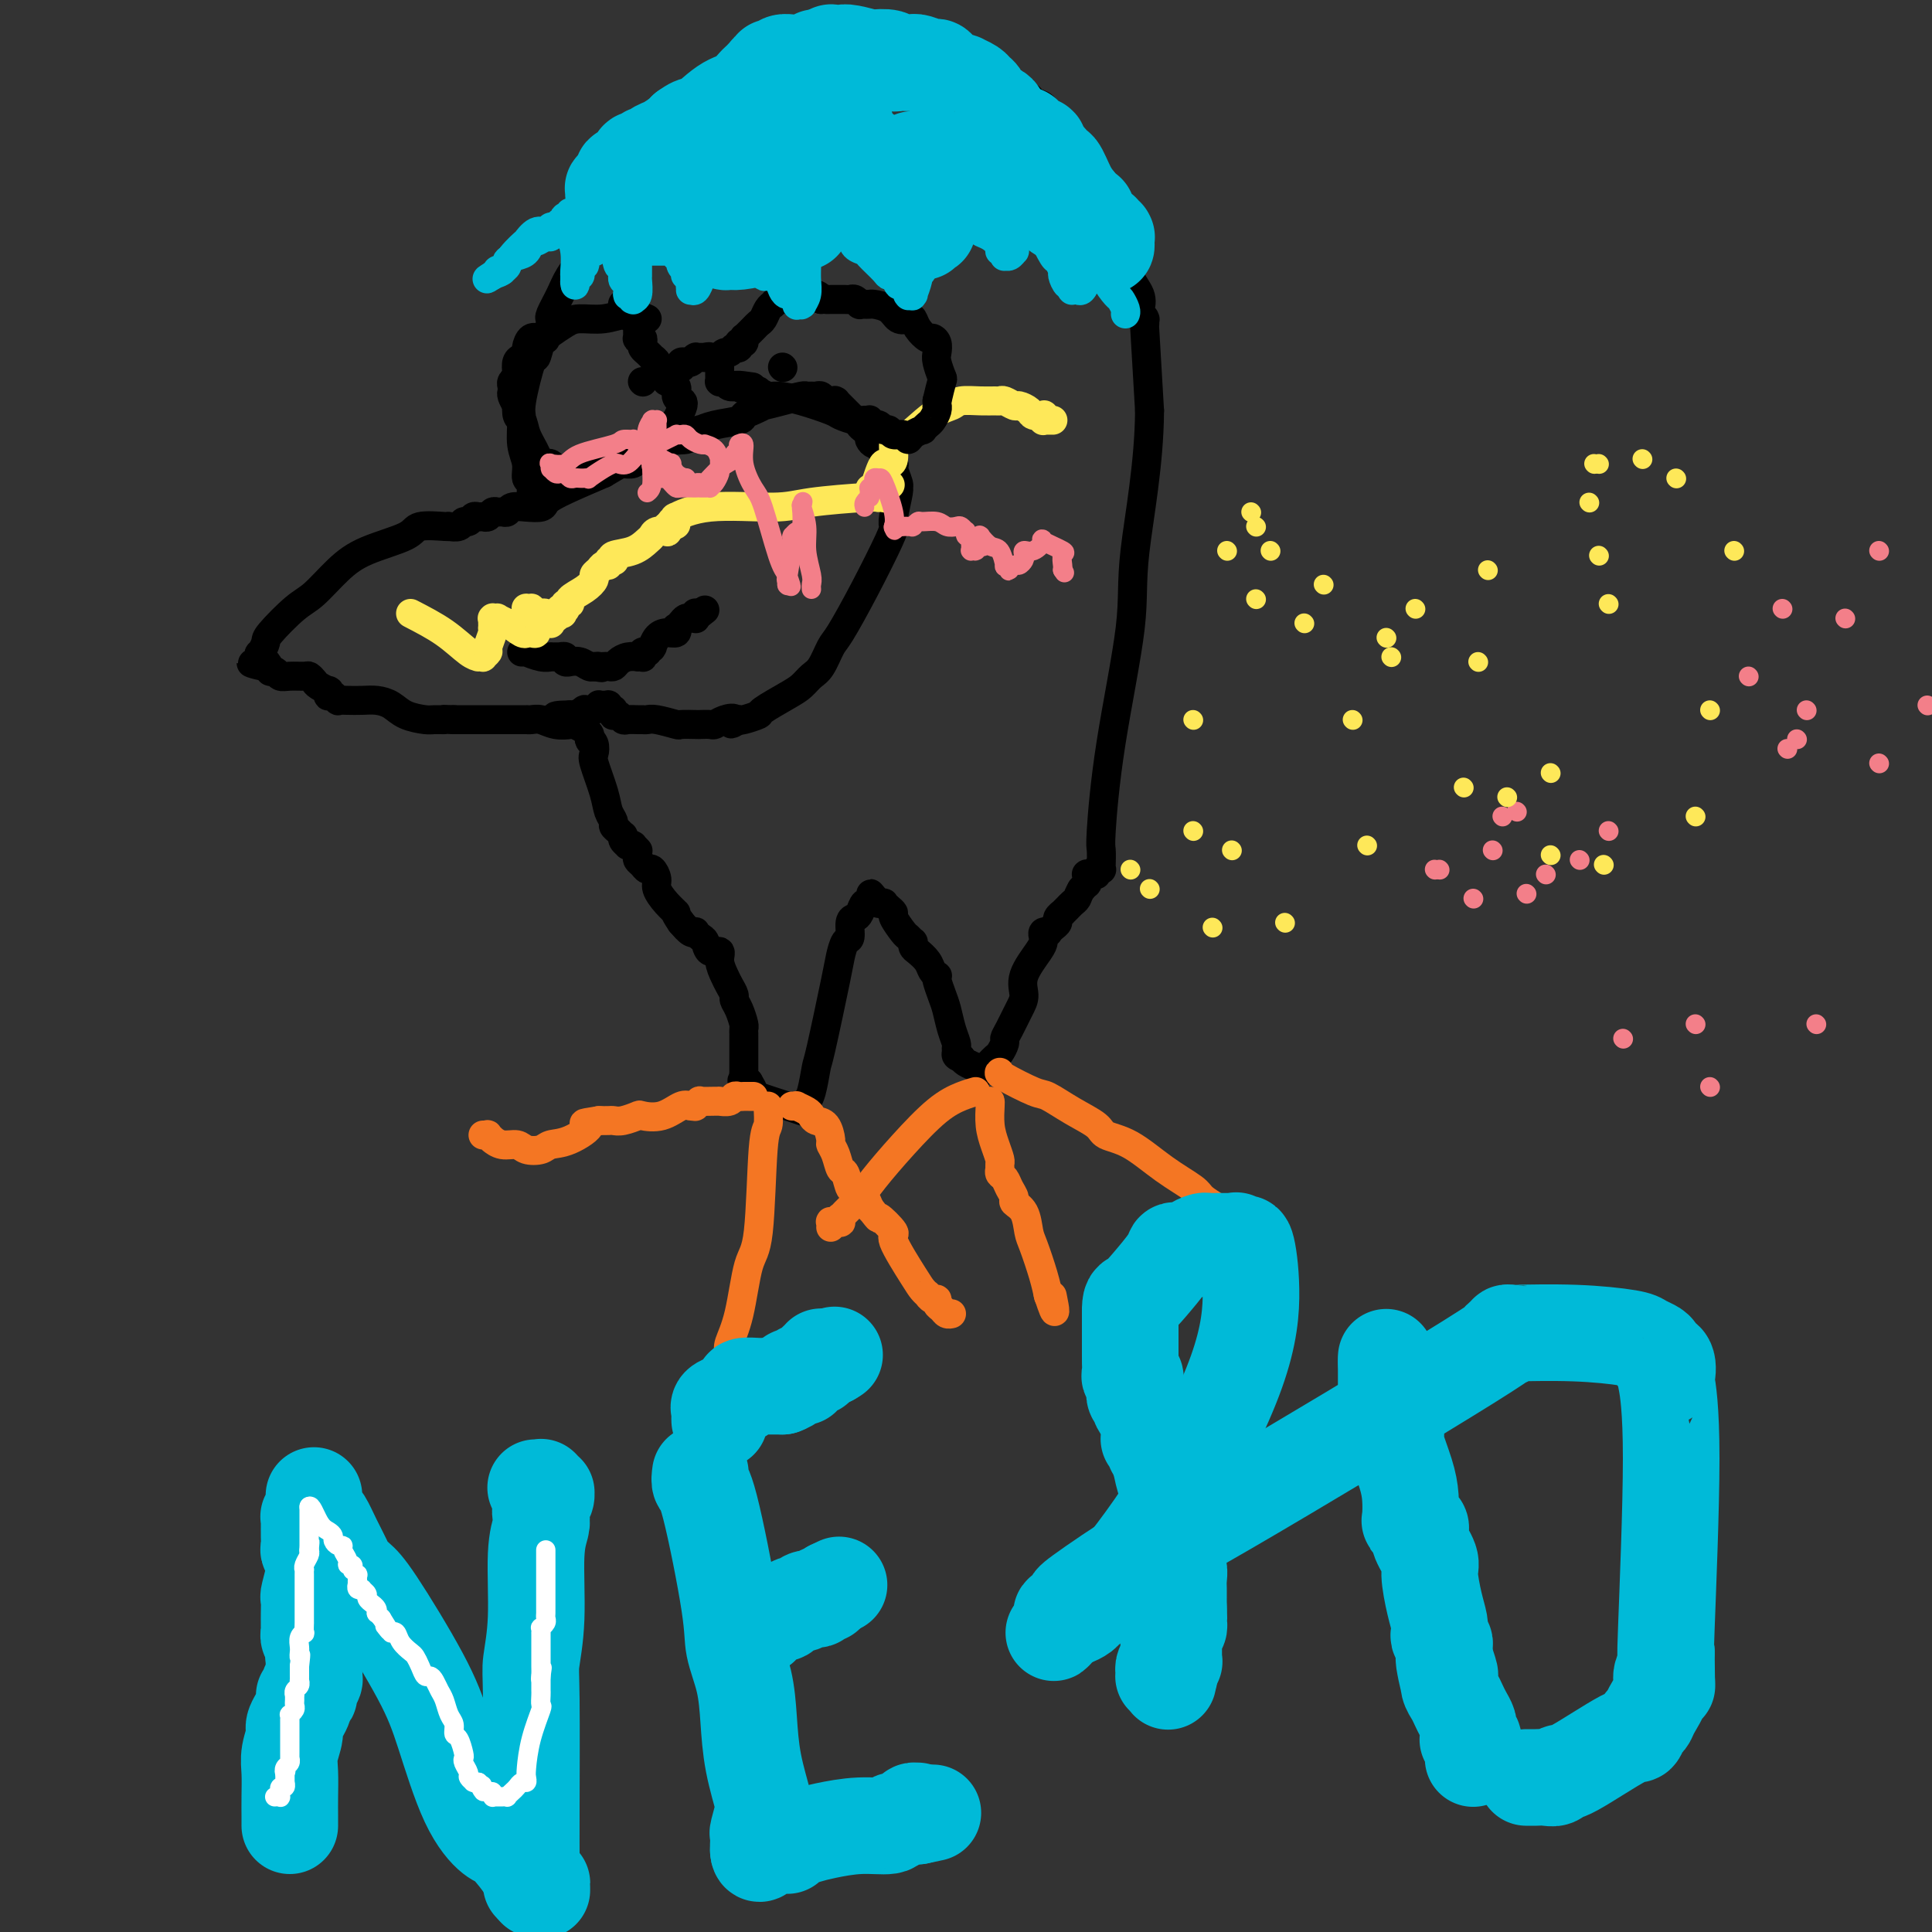 <svg viewBox='0 0 400 400' version='1.1' xmlns='http://www.w3.org/2000/svg' xmlns:xlink='http://www.w3.org/1999/xlink'><rect x="0" y="0" width="400" height="400" fill="#333333" stroke="none"/><g fill='none' stroke='#000000' stroke-width='6' stroke-linecap='round' stroke-linejoin='round'><path d='M111,103c-0.455,-0.208 -0.910,-0.416 -1,-1c-0.090,-0.584 0.187,-1.543 0,-2c-0.187,-0.457 -0.836,-0.413 -1,-1c-0.164,-0.587 0.159,-1.805 0,-3c-0.159,-1.195 -0.800,-2.366 -1,-4c-0.200,-1.634 0.040,-3.730 0,-5c-0.040,-1.270 -0.361,-1.714 0,-4c0.361,-2.286 1.402,-6.414 2,-8c0.598,-1.586 0.752,-0.632 1,-1c0.248,-0.368 0.589,-2.060 1,-3c0.411,-0.940 0.893,-1.128 1,-1c0.107,0.128 -0.161,0.572 0,0c0.161,-0.572 0.752,-2.161 1,-3c0.248,-0.839 0.154,-0.929 0,-1c-0.154,-0.071 -0.367,-0.124 0,-1c0.367,-0.876 1.315,-2.575 2,-4c0.685,-1.425 1.108,-2.576 2,-4c0.892,-1.424 2.255,-3.121 3,-4c0.745,-0.879 0.873,-0.939 1,-1'/><path d='M122,52c2.280,-5.121 0.981,-2.424 1,-2c0.019,0.424 1.357,-1.425 2,-2c0.643,-0.575 0.590,0.124 1,0c0.410,-0.124 1.283,-1.071 2,-2c0.717,-0.929 1.278,-1.841 2,-2c0.722,-0.159 1.604,0.434 2,0c0.396,-0.434 0.305,-1.895 1,-3c0.695,-1.105 2.177,-1.854 4,-3c1.823,-1.146 3.987,-2.689 5,-4c1.013,-1.311 0.876,-2.389 3,-4c2.124,-1.611 6.509,-3.756 9,-5c2.491,-1.244 3.087,-1.587 4,-2c0.913,-0.413 2.143,-0.894 3,-1c0.857,-0.106 1.340,0.164 2,0c0.660,-0.164 1.497,-0.761 2,-1c0.503,-0.239 0.674,-0.118 1,0c0.326,0.118 0.808,0.234 1,0c0.192,-0.234 0.095,-0.818 0,-1c-0.095,-0.182 -0.188,0.040 0,0c0.188,-0.040 0.656,-0.340 2,-1c1.344,-0.660 3.565,-1.679 5,-2c1.435,-0.321 2.083,0.058 4,0c1.917,-0.058 5.104,-0.551 7,-1c1.896,-0.449 2.501,-0.852 3,-1c0.499,-0.148 0.894,-0.041 1,0c0.106,0.041 -0.075,0.015 0,0c0.075,-0.015 0.407,-0.018 1,0c0.593,0.018 1.448,0.056 2,0c0.552,-0.056 0.803,-0.207 1,0c0.197,0.207 0.342,0.774 1,1c0.658,0.226 1.829,0.113 3,0'/><path d='M197,16c3.622,-0.198 1.177,-0.194 1,0c-0.177,0.194 1.914,0.577 4,1c2.086,0.423 4.166,0.884 5,1c0.834,0.116 0.423,-0.113 1,0c0.577,0.113 2.142,0.569 3,1c0.858,0.431 1.008,0.836 1,1c-0.008,0.164 -0.173,0.088 0,0c0.173,-0.088 0.684,-0.187 1,0c0.316,0.187 0.438,0.660 1,1c0.562,0.340 1.564,0.549 2,1c0.436,0.451 0.305,1.146 1,2c0.695,0.854 2.215,1.869 3,3c0.785,1.131 0.835,2.378 1,3c0.165,0.622 0.443,0.620 1,1c0.557,0.380 1.391,1.142 2,2c0.609,0.858 0.992,1.811 1,2c0.008,0.189 -0.357,-0.386 0,0c0.357,0.386 1.438,1.734 2,3c0.562,1.266 0.606,2.451 2,5c1.394,2.549 4.138,6.461 5,9c0.862,2.539 -0.158,3.703 0,5c0.158,1.297 1.492,2.726 2,4c0.508,1.274 0.189,2.392 0,3c-0.189,0.608 -0.246,0.705 0,1c0.246,0.295 0.797,0.788 1,1c0.203,0.212 0.057,0.142 0,0c-0.057,-0.142 -0.026,-0.358 0,0c0.026,0.358 0.045,1.289 0,1c-0.045,-0.289 -0.156,-1.797 0,1c0.156,2.797 0.578,9.898 1,17'/><path d='M238,85c-0.056,11.018 -2.197,22.064 -3,29c-0.803,6.936 -0.268,9.764 -1,16c-0.732,6.236 -2.732,15.881 -4,24c-1.268,8.119 -1.803,14.712 -2,18c-0.197,3.288 -0.057,3.272 0,4c0.057,0.728 0.029,2.199 0,3c-0.029,0.801 -0.061,0.933 0,1c0.061,0.067 0.213,0.071 0,0c-0.213,-0.071 -0.793,-0.215 -1,0c-0.207,0.215 -0.041,0.790 0,1c0.041,0.210 -0.042,0.056 0,0c0.042,-0.056 0.208,-0.015 0,0c-0.208,0.015 -0.792,0.004 -1,0c-0.208,-0.004 -0.042,-0.001 0,0c0.042,0.001 -0.041,0.000 0,0c0.041,-0.000 0.207,-0.000 0,0c-0.207,0.000 -0.788,0.000 -1,0c-0.212,-0.000 -0.057,-0.000 0,0c0.057,0.000 0.015,0.000 0,0c-0.015,-0.000 -0.004,-0.001 0,0c0.004,0.001 0.001,0.003 0,0c-0.001,-0.003 -0.001,-0.011 0,0c0.001,0.011 0.001,0.040 0,0c-0.001,-0.040 -0.004,-0.151 0,0c0.004,0.151 0.015,0.562 0,1c-0.015,0.438 -0.056,0.901 0,1c0.056,0.099 0.207,-0.166 0,0c-0.207,0.166 -0.774,0.762 -1,1c-0.226,0.238 -0.113,0.119 0,0'/><path d='M224,184c-0.796,1.177 -0.787,1.621 -1,2c-0.213,0.379 -0.650,0.693 -1,1c-0.350,0.307 -0.615,0.607 -1,1c-0.385,0.393 -0.890,0.879 -1,1c-0.110,0.121 0.177,-0.121 0,0c-0.177,0.121 -0.817,0.607 -1,1c-0.183,0.393 0.091,0.693 0,1c-0.091,0.307 -0.546,0.621 -1,1c-0.454,0.379 -0.906,0.822 -1,1c-0.094,0.178 0.170,0.090 0,0c-0.170,-0.090 -0.775,-0.180 -1,0c-0.225,0.180 -0.070,0.632 0,1c0.070,0.368 0.055,0.653 0,1c-0.055,0.347 -0.151,0.758 -1,2c-0.849,1.242 -2.452,3.317 -3,5c-0.548,1.683 -0.041,2.975 0,4c0.041,1.025 -0.384,1.784 -1,3c-0.616,1.216 -1.422,2.889 -2,4c-0.578,1.111 -0.928,1.659 -1,2c-0.072,0.341 0.134,0.474 0,1c-0.134,0.526 -0.609,1.447 -1,2c-0.391,0.553 -0.697,0.740 -1,1c-0.303,0.260 -0.602,0.592 -1,1c-0.398,0.408 -0.893,0.891 -1,1c-0.107,0.109 0.175,-0.156 0,0c-0.175,0.156 -0.807,0.732 -1,1c-0.193,0.268 0.053,0.229 0,0c-0.053,-0.229 -0.406,-0.649 -1,-1c-0.594,-0.351 -1.429,-0.633 -2,-1c-0.571,-0.367 -0.877,-0.819 -1,-1c-0.123,-0.181 -0.061,-0.090 0,0'/><path d='M199,219c-1.309,-0.226 -1.083,-0.792 -1,-1c0.083,-0.208 0.022,-0.060 0,0c-0.022,0.060 -0.006,0.030 0,0c0.006,-0.030 0.001,-0.060 0,0c-0.001,0.060 0.000,0.211 0,0c-0.000,-0.211 -0.003,-0.782 0,-1c0.003,-0.218 0.012,-0.081 0,0c-0.012,0.081 -0.044,0.108 0,0c0.044,-0.108 0.166,-0.351 0,-1c-0.166,-0.649 -0.619,-1.705 -1,-3c-0.381,-1.295 -0.690,-2.830 -1,-4c-0.310,-1.170 -0.622,-1.976 -1,-3c-0.378,-1.024 -0.821,-2.266 -1,-3c-0.179,-0.734 -0.093,-0.960 0,-1c0.093,-0.040 0.193,0.106 0,0c-0.193,-0.106 -0.679,-0.463 -1,-1c-0.321,-0.537 -0.477,-1.253 -1,-2c-0.523,-0.747 -1.411,-1.524 -2,-2c-0.589,-0.476 -0.877,-0.650 -1,-1c-0.123,-0.350 -0.079,-0.875 0,-1c0.079,-0.125 0.194,0.149 0,0c-0.194,-0.149 -0.696,-0.722 -1,-1c-0.304,-0.278 -0.411,-0.260 -1,-1c-0.589,-0.740 -1.659,-2.237 -2,-3c-0.341,-0.763 0.048,-0.793 0,-1c-0.048,-0.207 -0.534,-0.591 -1,-1c-0.466,-0.409 -0.912,-0.845 -1,-1c-0.088,-0.155 0.183,-0.031 0,0c-0.183,0.031 -0.818,-0.030 -1,0c-0.182,0.030 0.091,0.151 0,0c-0.091,-0.151 -0.545,-0.576 -1,-1'/><path d='M181,186c-1.638,-1.993 -0.232,-0.475 0,0c0.232,0.475 -0.711,-0.094 -1,0c-0.289,0.094 0.076,0.849 0,1c-0.076,0.151 -0.594,-0.302 -1,0c-0.406,0.302 -0.700,1.360 -1,2c-0.300,0.640 -0.606,0.861 -1,1c-0.394,0.139 -0.877,0.197 -1,1c-0.123,0.803 0.114,2.352 0,3c-0.114,0.648 -0.580,0.393 -1,1c-0.420,0.607 -0.795,2.074 -1,3c-0.205,0.926 -0.241,1.310 -1,5c-0.759,3.690 -2.242,10.687 -3,14c-0.758,3.313 -0.792,2.943 -1,4c-0.208,1.057 -0.592,3.541 -1,5c-0.408,1.459 -0.840,1.894 -1,2c-0.160,0.106 -0.046,-0.115 0,0c0.046,0.115 0.026,0.567 0,1c-0.026,0.433 -0.058,0.849 0,1c0.058,0.151 0.206,0.039 0,0c-0.206,-0.039 -0.767,-0.003 -1,0c-0.233,0.003 -0.139,-0.026 0,0c0.139,0.026 0.322,0.106 0,0c-0.322,-0.106 -1.148,-0.400 -3,-1c-1.852,-0.600 -4.729,-1.508 -6,-2c-1.271,-0.492 -0.934,-0.569 -1,-1c-0.066,-0.431 -0.533,-1.215 -1,-2'/><path d='M155,224c-2.083,-0.731 -1.290,-0.059 -1,0c0.290,0.059 0.078,-0.496 0,-1c-0.078,-0.504 -0.021,-0.958 0,-1c0.021,-0.042 0.006,0.329 0,0c-0.006,-0.329 -0.001,-1.359 0,-2c0.001,-0.641 0.000,-0.893 0,-1c-0.000,-0.107 -0.000,-0.070 0,0c0.000,0.070 0.000,0.174 0,0c-0.000,-0.174 -0.000,-0.625 0,-1c0.000,-0.375 0.000,-0.674 0,-1c-0.000,-0.326 -0.000,-0.679 0,-1c0.000,-0.321 0.001,-0.609 0,-1c-0.001,-0.391 -0.003,-0.885 0,-1c0.003,-0.115 0.011,0.148 0,0c-0.011,-0.148 -0.041,-0.707 0,-1c0.041,-0.293 0.151,-0.319 0,-1c-0.151,-0.681 -0.565,-2.016 -1,-3c-0.435,-0.984 -0.891,-1.618 -1,-2c-0.109,-0.382 0.130,-0.513 0,-1c-0.130,-0.487 -0.630,-1.330 -1,-2c-0.370,-0.670 -0.610,-1.167 -1,-2c-0.390,-0.833 -0.930,-2.002 -1,-3c-0.070,-0.998 0.331,-1.826 0,-2c-0.331,-0.174 -1.395,0.307 -2,0c-0.605,-0.307 -0.753,-1.401 -1,-2c-0.247,-0.599 -0.594,-0.702 -1,-1c-0.406,-0.298 -0.872,-0.791 -1,-1c-0.128,-0.209 0.081,-0.133 0,0c-0.081,0.133 -0.452,0.324 -1,0c-0.548,-0.324 -1.274,-1.162 -2,-2'/><path d='M141,191c-1.840,-2.695 -0.941,-1.931 -1,-2c-0.059,-0.069 -1.077,-0.970 -2,-2c-0.923,-1.030 -1.753,-2.188 -2,-3c-0.247,-0.812 0.088,-1.278 0,-2c-0.088,-0.722 -0.598,-1.699 -1,-2c-0.402,-0.301 -0.696,0.073 -1,0c-0.304,-0.073 -0.618,-0.594 -1,-1c-0.382,-0.406 -0.833,-0.696 -1,-1c-0.167,-0.304 -0.048,-0.621 0,-1c0.048,-0.379 0.027,-0.819 0,-1c-0.027,-0.181 -0.060,-0.101 0,0c0.060,0.101 0.213,0.223 0,0c-0.213,-0.223 -0.793,-0.792 -1,-1c-0.207,-0.208 -0.040,-0.055 0,0c0.040,0.055 -0.045,0.012 0,0c0.045,-0.012 0.222,0.007 0,0c-0.222,-0.007 -0.843,-0.040 -1,0c-0.157,0.040 0.152,0.151 0,0c-0.152,-0.151 -0.763,-0.565 -1,-1c-0.237,-0.435 -0.101,-0.889 0,-1c0.101,-0.111 0.167,0.123 0,0c-0.167,-0.123 -0.568,-0.603 -1,-1c-0.432,-0.397 -0.894,-0.712 -1,-1c-0.106,-0.288 0.143,-0.548 0,-1c-0.143,-0.452 -0.678,-1.094 -1,-2c-0.322,-0.906 -0.430,-2.075 -1,-4c-0.570,-1.925 -1.603,-4.607 -2,-6c-0.397,-1.393 -0.158,-1.497 0,-2c0.158,-0.503 0.235,-1.405 0,-2c-0.235,-0.595 -0.781,-0.884 -1,-1c-0.219,-0.116 -0.109,-0.058 0,0'/><path d='M122,153c-0.774,-2.786 -0.207,-0.750 0,0c0.207,0.750 0.056,0.215 0,0c-0.056,-0.215 -0.015,-0.110 0,0c0.015,0.110 0.005,0.227 0,0c-0.005,-0.227 -0.005,-0.797 0,-1c0.005,-0.203 0.016,-0.040 0,0c-0.016,0.040 -0.057,-0.042 0,0c0.057,0.042 0.213,0.208 0,0c-0.213,-0.208 -0.796,-0.792 -1,-1c-0.204,-0.208 -0.028,-0.042 0,0c0.028,0.042 -0.092,-0.040 0,0c0.092,0.040 0.397,0.203 0,0c-0.397,-0.203 -1.496,-0.772 -2,-1c-0.504,-0.228 -0.412,-0.114 -1,0c-0.588,0.114 -1.854,0.227 -3,0c-1.146,-0.227 -2.170,-0.793 -3,-1c-0.830,-0.207 -1.465,-0.056 -2,0c-0.535,0.056 -0.969,0.015 -1,0c-0.031,-0.015 0.342,-0.004 0,0c-0.342,0.004 -1.400,0.001 -2,0c-0.600,-0.001 -0.742,-0.000 -1,0c-0.258,0.000 -0.632,0.000 -1,0c-0.368,-0.000 -0.731,-0.000 -1,0c-0.269,0.000 -0.444,0.000 -1,0c-0.556,-0.000 -1.493,-0.000 -2,0c-0.507,0.000 -0.584,0.000 -1,0c-0.416,-0.000 -1.172,-0.000 -2,0c-0.828,0.000 -1.727,0.000 -2,0c-0.273,-0.000 0.080,-0.000 0,0c-0.080,0.000 -0.594,0.000 -1,0c-0.406,-0.000 -0.703,-0.000 -1,0'/><path d='M94,149c-4.217,-0.152 -2.259,-0.033 -2,0c0.259,0.033 -1.179,-0.019 -2,0c-0.821,0.019 -1.024,0.110 -2,0c-0.976,-0.110 -2.726,-0.422 -4,-1c-1.274,-0.578 -2.072,-1.423 -3,-2c-0.928,-0.577 -1.985,-0.886 -3,-1c-1.015,-0.114 -1.989,-0.034 -3,0c-1.011,0.034 -2.061,0.023 -3,0c-0.939,-0.023 -1.768,-0.059 -2,0c-0.232,0.059 0.134,0.212 0,0c-0.134,-0.212 -0.768,-0.789 -1,-1c-0.232,-0.211 -0.061,-0.056 0,0c0.061,0.056 0.013,0.015 0,0c-0.013,-0.015 0.011,-0.003 0,0c-0.011,0.003 -0.056,-0.003 0,0c0.056,0.003 0.213,0.016 0,0c-0.213,-0.016 -0.796,-0.060 -1,0c-0.204,0.060 -0.029,0.224 0,0c0.029,-0.224 -0.087,-0.834 0,-1c0.087,-0.166 0.376,0.113 0,0c-0.376,-0.113 -1.417,-0.619 -2,-1c-0.583,-0.381 -0.709,-0.637 -1,-1c-0.291,-0.363 -0.746,-0.833 -1,-1c-0.254,-0.167 -0.306,-0.031 -1,0c-0.694,0.031 -2.028,-0.045 -3,0c-0.972,0.045 -1.580,0.209 -2,0c-0.420,-0.209 -0.651,-0.791 -1,-1c-0.349,-0.209 -0.815,-0.046 -1,0c-0.185,0.046 -0.088,-0.026 0,0c0.088,0.026 0.168,0.150 0,0c-0.168,-0.150 -0.584,-0.575 -1,-1'/><path d='M55,138c-5.977,-1.589 -1.420,-0.061 0,0c1.420,0.061 -0.297,-1.346 -1,-2c-0.703,-0.654 -0.391,-0.557 0,-1c0.391,-0.443 0.862,-1.427 1,-2c0.138,-0.573 -0.057,-0.737 1,-2c1.057,-1.263 3.366,-3.626 5,-5c1.634,-1.374 2.595,-1.759 4,-3c1.405,-1.241 3.256,-3.338 5,-5c1.744,-1.662 3.382,-2.890 6,-4c2.618,-1.110 6.216,-2.102 8,-3c1.784,-0.898 1.753,-1.704 3,-2c1.247,-0.296 3.773,-0.083 5,0c1.227,0.083 1.155,0.037 1,0c-0.155,-0.037 -0.392,-0.066 0,0c0.392,0.066 1.415,0.228 2,0c0.585,-0.228 0.734,-0.846 1,-1c0.266,-0.154 0.649,0.156 1,0c0.351,-0.156 0.672,-0.778 1,-1c0.328,-0.222 0.665,-0.045 1,0c0.335,0.045 0.667,-0.041 1,0c0.333,0.041 0.667,0.208 1,0c0.333,-0.208 0.665,-0.792 1,-1c0.335,-0.208 0.673,-0.042 1,0c0.327,0.042 0.645,-0.041 1,0c0.355,0.041 0.749,0.204 1,0c0.251,-0.204 0.359,-0.777 1,-1c0.641,-0.223 1.815,-0.096 3,0c1.185,0.096 2.379,0.160 3,0c0.621,-0.160 0.667,-0.543 1,-1c0.333,-0.457 0.952,-0.988 3,-2c2.048,-1.012 5.524,-2.506 9,-4'/><path d='M125,98c4.152,-2.399 8.031,-4.895 11,-6c2.969,-1.105 5.029,-0.817 6,-1c0.971,-0.183 0.855,-0.837 1,-1c0.145,-0.163 0.551,0.164 1,0c0.449,-0.164 0.942,-0.817 1,-1c0.058,-0.183 -0.319,0.106 0,0c0.319,-0.106 1.334,-0.607 3,-1c1.666,-0.393 3.985,-0.679 5,-1c1.015,-0.321 0.728,-0.677 1,-1c0.272,-0.323 1.103,-0.612 2,-1c0.897,-0.388 1.861,-0.874 2,-1c0.139,-0.126 -0.548,0.110 0,0c0.548,-0.110 2.332,-0.565 4,-1c1.668,-0.435 3.221,-0.850 4,-1c0.779,-0.150 0.786,-0.037 1,0c0.214,0.037 0.636,-0.004 1,0c0.364,0.004 0.672,0.054 1,0c0.328,-0.054 0.677,-0.211 1,0c0.323,0.211 0.622,0.788 1,1c0.378,0.212 0.837,0.057 1,0c0.163,-0.057 0.030,-0.015 0,0c-0.030,0.015 0.043,0.003 0,0c-0.043,-0.003 -0.204,0.003 0,0c0.204,-0.003 0.772,-0.016 1,0c0.228,0.016 0.117,0.060 0,0c-0.117,-0.060 -0.239,-0.223 0,0c0.239,0.223 0.837,0.833 1,1c0.163,0.167 -0.111,-0.110 0,0c0.111,0.110 0.607,0.607 1,1c0.393,0.393 0.684,0.684 1,1c0.316,0.316 0.658,0.658 1,1'/><path d='M177,87c1.885,0.952 1.096,0.833 1,1c-0.096,0.167 0.500,0.619 1,1c0.500,0.381 0.903,0.689 1,1c0.097,0.311 -0.114,0.623 0,1c0.114,0.377 0.552,0.818 1,1c0.448,0.182 0.905,0.106 1,0c0.095,-0.106 -0.173,-0.241 0,0c0.173,0.241 0.786,0.856 1,1c0.214,0.144 0.028,-0.185 0,0c-0.028,0.185 0.101,0.883 0,1c-0.101,0.117 -0.434,-0.347 0,0c0.434,0.347 1.634,1.504 2,2c0.366,0.496 -0.102,0.332 0,1c0.102,0.668 0.773,2.168 1,3c0.227,0.832 0.008,0.997 0,1c-0.008,0.003 0.194,-0.156 0,1c-0.194,1.156 -0.783,3.626 -1,5c-0.217,1.374 -0.060,1.650 0,2c0.060,0.350 0.024,0.773 -1,3c-1.024,2.227 -3.037,6.259 -5,10c-1.963,3.741 -3.877,7.191 -5,9c-1.123,1.809 -1.456,1.978 -2,3c-0.544,1.022 -1.299,2.897 -2,4c-0.701,1.103 -1.348,1.433 -2,2c-0.652,0.567 -1.309,1.371 -2,2c-0.691,0.629 -1.414,1.083 -3,2c-1.586,0.917 -4.033,2.297 -5,3c-0.967,0.703 -0.453,0.728 -1,1c-0.547,0.272 -2.156,0.792 -3,1c-0.844,0.208 -0.922,0.104 -1,0'/><path d='M153,149c-2.765,1.718 -1.179,0.513 -1,0c0.179,-0.513 -1.049,-0.334 -2,0c-0.951,0.334 -1.625,0.821 -2,1c-0.375,0.179 -0.451,0.049 -1,0c-0.549,-0.049 -1.572,-0.017 -2,0c-0.428,0.017 -0.261,0.019 -1,0c-0.739,-0.019 -2.383,-0.058 -3,0c-0.617,0.058 -0.206,0.212 -1,0c-0.794,-0.212 -2.794,-0.789 -4,-1c-1.206,-0.211 -1.619,-0.056 -2,0c-0.381,0.056 -0.732,0.011 -1,0c-0.268,-0.011 -0.454,0.011 -1,0c-0.546,-0.011 -1.453,-0.054 -2,0c-0.547,0.054 -0.735,0.207 -1,0c-0.265,-0.207 -0.607,-0.773 -1,-1c-0.393,-0.227 -0.838,-0.114 -1,0c-0.162,0.114 -0.042,0.228 0,0c0.042,-0.228 0.007,-0.797 0,-1c-0.007,-0.203 0.013,-0.040 0,0c-0.013,0.040 -0.059,-0.042 0,0c0.059,0.042 0.222,0.208 0,0c-0.222,-0.208 -0.830,-0.789 -1,-1c-0.170,-0.211 0.096,-0.053 0,0c-0.096,0.053 -0.556,0.000 -1,0c-0.444,-0.000 -0.874,0.051 -1,0c-0.126,-0.051 0.051,-0.206 0,0c-0.051,0.206 -0.328,0.773 -1,1c-0.672,0.227 -1.737,0.112 -2,0c-0.263,-0.112 0.275,-0.223 0,0c-0.275,0.223 -1.364,0.778 -2,1c-0.636,0.222 -0.818,0.111 -1,0'/><path d='M118,148c-5.598,0.072 -2.092,0.751 -1,1c1.092,0.249 -0.229,0.067 -1,0c-0.771,-0.067 -0.991,-0.018 -1,0c-0.009,0.018 0.194,0.005 0,0c-0.194,-0.005 -0.784,-0.001 -1,0c-0.216,0.001 -0.058,0.000 0,0c0.058,-0.000 0.016,-0.000 0,0c-0.016,0.000 -0.004,0.000 0,0c0.004,-0.000 0.001,-0.000 0,0c-0.001,0.000 -0.000,0.000 0,0c0.000,-0.000 0.000,-0.000 0,0'/><path d='M108,135c0.403,-0.008 0.806,-0.016 1,0c0.194,0.016 0.181,0.057 0,0c-0.181,-0.057 -0.528,-0.211 0,0c0.528,0.211 1.931,0.789 3,1c1.069,0.211 1.803,0.057 2,0c0.197,-0.057 -0.144,-0.015 0,0c0.144,0.015 0.774,0.004 1,0c0.226,-0.004 0.047,-0.001 0,0c-0.047,0.001 0.039,0.001 0,0c-0.039,-0.001 -0.203,-0.001 0,0c0.203,0.001 0.771,0.004 1,0c0.229,-0.004 0.118,-0.015 0,0c-0.118,0.015 -0.243,0.057 0,0c0.243,-0.057 0.856,-0.212 1,0c0.144,0.212 -0.179,0.793 0,1c0.179,0.207 0.861,0.041 1,0c0.139,-0.041 -0.264,0.041 0,0c0.264,-0.041 1.194,-0.207 2,0c0.806,0.207 1.486,0.786 2,1c0.514,0.214 0.861,0.061 1,0c0.139,-0.061 0.069,-0.031 0,0'/><path d='M123,138c2.560,0.464 1.460,0.125 1,0c-0.460,-0.125 -0.279,-0.036 0,0c0.279,0.036 0.654,0.020 1,0c0.346,-0.020 0.661,-0.044 1,0c0.339,0.044 0.703,0.155 1,0c0.297,-0.155 0.528,-0.578 1,-1c0.472,-0.422 1.184,-0.844 2,-1c0.816,-0.156 1.734,-0.046 2,0c0.266,0.046 -0.121,0.026 0,0c0.121,-0.026 0.751,-0.060 1,0c0.249,0.060 0.118,0.213 0,0c-0.118,-0.213 -0.224,-0.793 0,-1c0.224,-0.207 0.778,-0.042 1,0c0.222,0.042 0.111,-0.040 0,0c-0.111,0.040 -0.224,0.200 0,0c0.224,-0.200 0.783,-0.762 1,-1c0.217,-0.238 0.090,-0.154 0,0c-0.090,0.154 -0.143,0.377 0,0c0.143,-0.377 0.482,-1.354 1,-2c0.518,-0.646 1.213,-0.960 2,-1c0.787,-0.040 1.664,0.196 2,0c0.336,-0.196 0.131,-0.823 0,-1c-0.131,-0.177 -0.189,0.096 0,0c0.189,-0.096 0.625,-0.561 1,-1c0.375,-0.439 0.689,-0.854 1,-1c0.311,-0.146 0.618,-0.025 1,0c0.382,0.025 0.837,-0.046 1,0c0.163,0.046 0.033,0.208 0,0c-0.033,-0.208 0.029,-0.787 0,-1c-0.029,-0.213 -0.151,-0.061 0,0c0.151,0.061 0.576,0.030 1,0'/><path d='M145,127c1.856,-1.392 0.497,-0.373 0,0c-0.497,0.373 -0.133,0.100 0,0c0.133,-0.100 0.036,-0.027 0,0c-0.036,0.027 -0.010,0.007 0,0c0.010,-0.007 0.003,-0.002 0,0c-0.003,0.002 -0.001,0.001 0,0'/><path d='M133,79c0.000,0.000 0.100,0.100 0.1,0.1'/><path d='M162,76c0.000,0.000 0.100,0.100 0.1,0.1'/></g>
<g fill='none' stroke='#F47623' stroke-width='6' stroke-linecap='round' stroke-linejoin='round'><path d='M156,227c-0.333,0.002 -0.665,0.004 -1,0c-0.335,-0.004 -0.672,-0.015 -1,0c-0.328,0.015 -0.648,0.057 -1,0c-0.352,-0.057 -0.736,-0.211 -1,0c-0.264,0.211 -0.408,0.789 -1,1c-0.592,0.211 -1.632,0.056 -2,0c-0.368,-0.056 -0.064,-0.011 0,0c0.064,0.011 -0.112,-0.011 -1,0c-0.888,0.011 -2.489,0.056 -3,0c-0.511,-0.056 0.069,-0.213 0,0c-0.069,0.213 -0.786,0.797 -1,1c-0.214,0.203 0.075,0.027 0,0c-0.075,-0.027 -0.515,0.097 -1,0c-0.485,-0.097 -1.015,-0.415 -2,0c-0.985,0.415 -2.425,1.561 -4,2c-1.575,0.439 -3.286,0.170 -4,0c-0.714,-0.170 -0.432,-0.242 -1,0c-0.568,0.242 -1.987,0.797 -3,1c-1.013,0.203 -1.619,0.055 -2,0c-0.381,-0.055 -0.537,-0.016 -1,0c-0.463,0.016 -1.231,0.008 -2,0'/><path d='M124,232c-5.220,0.830 -2.270,0.406 -2,1c0.270,0.594 -2.139,2.208 -4,3c-1.861,0.792 -3.173,0.763 -4,1c-0.827,0.237 -1.168,0.739 -2,1c-0.832,0.261 -2.155,0.281 -3,0c-0.845,-0.281 -1.211,-0.864 -2,-1c-0.789,-0.136 -2.000,0.174 -3,0c-1.000,-0.174 -1.788,-0.831 -2,-1c-0.212,-0.169 0.153,0.151 0,0c-0.153,-0.151 -0.825,-0.772 -1,-1c-0.175,-0.228 0.145,-0.061 0,0c-0.145,0.061 -0.756,0.018 -1,0c-0.244,-0.018 -0.122,-0.009 0,0'/><path d='M159,229c0.096,1.602 0.192,3.204 0,4c-0.192,0.796 -0.672,0.787 -1,5c-0.328,4.213 -0.505,12.648 -1,17c-0.495,4.352 -1.309,4.622 -2,7c-0.691,2.378 -1.261,6.864 -2,10c-0.739,3.136 -1.648,4.921 -2,6c-0.352,1.079 -0.147,1.450 0,2c0.147,0.550 0.235,1.279 0,2c-0.235,0.721 -0.795,1.435 -1,2c-0.205,0.565 -0.055,0.982 0,1c0.055,0.018 0.016,-0.364 0,0c-0.016,0.364 -0.008,1.474 0,2c0.008,0.526 0.016,0.468 0,1c-0.016,0.532 -0.056,1.653 0,2c0.056,0.347 0.207,-0.079 0,0c-0.207,0.079 -0.774,0.662 -1,1c-0.226,0.338 -0.113,0.430 0,1c0.113,0.570 0.226,1.617 0,2c-0.226,0.383 -0.792,0.103 -1,0c-0.208,-0.103 -0.060,-0.029 0,0c0.060,0.029 0.030,0.015 0,0'/><path d='M148,294c-1.929,10.060 -1.250,2.708 -1,0c0.250,-2.708 0.071,-0.774 0,0c-0.071,0.774 -0.036,0.387 0,0'/><path d='M164,229c0.476,0.024 0.953,0.048 1,0c0.047,-0.048 -0.335,-0.170 0,0c0.335,0.170 1.386,0.630 2,1c0.614,0.370 0.791,0.648 1,1c0.209,0.352 0.451,0.778 1,1c0.549,0.222 1.404,0.238 2,1c0.596,0.762 0.933,2.268 1,3c0.067,0.732 -0.137,0.691 0,1c0.137,0.309 0.614,0.968 1,2c0.386,1.032 0.682,2.438 1,3c0.318,0.562 0.660,0.279 1,1c0.340,0.721 0.679,2.446 1,3c0.321,0.554 0.625,-0.064 1,0c0.375,0.064 0.822,0.809 1,1c0.178,0.191 0.086,-0.173 0,0c-0.086,0.173 -0.167,0.881 0,1c0.167,0.119 0.584,-0.353 1,0c0.416,0.353 0.833,1.529 1,2c0.167,0.471 0.083,0.235 0,0'/><path d='M180,250c2.731,3.525 1.557,1.837 2,2c0.443,0.163 2.501,2.177 3,3c0.499,0.823 -0.561,0.454 0,2c0.561,1.546 2.741,5.007 4,7c1.259,1.993 1.595,2.519 2,3c0.405,0.481 0.878,0.916 1,1c0.122,0.084 -0.108,-0.185 0,0c0.108,0.185 0.554,0.824 1,1c0.446,0.176 0.894,-0.110 1,0c0.106,0.110 -0.129,0.618 0,1c0.129,0.382 0.622,0.638 1,1c0.378,0.362 0.640,0.828 1,1c0.360,0.172 0.817,0.049 1,0c0.183,-0.049 0.091,-0.025 0,0'/><path d='M205,228c0.022,0.068 0.044,0.137 0,1c-0.044,0.863 -0.155,2.521 0,4c0.155,1.479 0.577,2.778 1,4c0.423,1.222 0.849,2.368 1,3c0.151,0.632 0.029,0.749 0,1c-0.029,0.251 0.035,0.634 0,1c-0.035,0.366 -0.169,0.714 0,1c0.169,0.286 0.640,0.511 1,1c0.360,0.489 0.607,1.240 1,2c0.393,0.760 0.930,1.527 1,2c0.070,0.473 -0.329,0.653 0,1c0.329,0.347 1.384,0.860 2,2c0.616,1.140 0.792,2.905 1,4c0.208,1.095 0.447,1.520 1,3c0.553,1.480 1.418,4.014 2,6c0.582,1.986 0.881,3.425 1,4c0.119,0.575 0.060,0.288 0,0'/><path d='M217,268c2.083,6.417 1.292,2.458 1,1c-0.292,-1.458 -0.083,-0.417 0,0c0.083,0.417 0.042,0.208 0,0'/><path d='M207,222c-0.196,0.094 -0.392,0.189 1,1c1.392,0.811 4.373,2.339 6,3c1.627,0.661 1.899,0.454 3,1c1.101,0.546 3.030,1.846 5,3c1.970,1.154 3.981,2.161 5,3c1.019,0.839 1.045,1.509 2,2c0.955,0.491 2.840,0.804 5,2c2.160,1.196 4.596,3.277 7,5c2.404,1.723 4.776,3.089 6,4c1.224,0.911 1.298,1.369 2,2c0.702,0.631 2.030,1.437 3,2c0.970,0.563 1.580,0.883 2,1c0.420,0.117 0.648,0.031 1,0c0.352,-0.031 0.826,-0.008 1,0c0.174,0.008 0.047,0.002 0,0c-0.047,-0.002 -0.013,-0.001 0,0c0.013,0.001 0.007,0.000 0,0'/><path d='M202,226c-0.871,0.247 -1.743,0.493 -3,1c-1.257,0.507 -2.900,1.273 -5,3c-2.100,1.727 -4.658,4.414 -7,7c-2.342,2.586 -4.469,5.070 -6,7c-1.531,1.930 -2.467,3.306 -3,4c-0.533,0.694 -0.664,0.707 -1,1c-0.336,0.293 -0.879,0.867 -1,1c-0.121,0.133 0.178,-0.176 0,0c-0.178,0.176 -0.833,0.835 -1,1c-0.167,0.165 0.152,-0.166 0,0c-0.152,0.166 -0.777,0.829 -1,1c-0.223,0.171 -0.046,-0.150 0,0c0.046,0.150 -0.041,0.772 0,1c0.041,0.228 0.208,0.061 0,0c-0.208,-0.061 -0.792,-0.016 -1,0c-0.208,0.016 -0.042,0.003 0,0c0.042,-0.003 -0.041,0.003 0,0c0.041,-0.003 0.207,-0.015 0,0c-0.207,0.015 -0.788,0.056 -1,0c-0.212,-0.056 -0.057,-0.211 0,0c0.057,0.211 0.015,0.788 0,1c-0.015,0.212 -0.004,0.061 0,0c0.004,-0.061 0.002,-0.030 0,0'/></g>
<g fill='none' stroke='#FEE859' stroke-width='6' stroke-linecap='round' stroke-linejoin='round'><path d='M85,127c2.455,1.268 4.911,2.536 7,4c2.089,1.464 3.813,3.125 5,4c1.187,0.875 1.839,0.963 2,1c0.161,0.037 -0.168,0.023 0,0c0.168,-0.023 0.833,-0.055 1,0c0.167,0.055 -0.166,0.196 0,0c0.166,-0.196 0.829,-0.731 1,-1c0.171,-0.269 -0.150,-0.272 0,-1c0.150,-0.728 0.772,-2.180 1,-3c0.228,-0.820 0.061,-1.008 0,-1c-0.061,0.008 -0.016,0.212 0,0c0.016,-0.212 0.003,-0.842 0,-1c-0.003,-0.158 0.003,0.154 0,0c-0.003,-0.154 -0.016,-0.774 0,-1c0.016,-0.226 0.062,-0.058 0,0c-0.062,0.058 -0.233,0.005 0,0c0.233,-0.005 0.870,0.037 1,0c0.130,-0.037 -0.249,-0.153 0,0c0.249,0.153 1.124,0.577 2,1'/><path d='M105,129c1.078,0.608 2.274,1.627 3,2c0.726,0.373 0.984,0.102 1,0c0.016,-0.102 -0.210,-0.033 0,0c0.210,0.033 0.855,0.029 1,0c0.145,-0.029 -0.210,-0.085 0,0c0.210,0.085 0.986,0.311 1,0c0.014,-0.311 -0.732,-1.159 -1,-2c-0.268,-0.841 -0.057,-1.675 0,-2c0.057,-0.325 -0.038,-0.140 0,0c0.038,0.140 0.210,0.234 0,0c-0.210,-0.234 -0.803,-0.796 -1,-1c-0.197,-0.204 0.003,-0.051 0,0c-0.003,0.051 -0.208,-0.000 0,0c0.208,0.000 0.829,0.052 1,0c0.171,-0.052 -0.108,-0.207 0,0c0.108,0.207 0.603,0.777 1,1c0.397,0.223 0.695,0.098 1,0c0.305,-0.098 0.618,-0.170 1,0c0.382,0.170 0.835,0.582 1,1c0.165,0.418 0.044,0.844 0,1c-0.044,0.156 -0.012,0.043 0,0c0.012,-0.043 0.002,-0.016 0,0c-0.002,0.016 0.003,0.019 0,0c-0.003,-0.019 -0.016,-0.061 0,0c0.016,0.061 0.061,0.227 0,0c-0.061,-0.227 -0.226,-0.845 0,-1c0.226,-0.155 0.844,0.154 1,0c0.156,-0.154 -0.150,-0.772 0,-1c0.150,-0.228 0.757,-0.065 1,0c0.243,0.065 0.121,0.033 0,0'/><path d='M116,127c0.944,0.059 0.304,0.208 0,0c-0.304,-0.208 -0.273,-0.773 0,-1c0.273,-0.227 0.789,-0.116 1,0c0.211,0.116 0.118,0.235 0,0c-0.118,-0.235 -0.262,-0.826 0,-1c0.262,-0.174 0.931,0.070 1,0c0.069,-0.070 -0.462,-0.452 0,-1c0.462,-0.548 1.916,-1.261 3,-2c1.084,-0.739 1.797,-1.503 2,-2c0.203,-0.497 -0.104,-0.725 0,-1c0.104,-0.275 0.620,-0.596 1,-1c0.380,-0.404 0.625,-0.892 1,-1c0.375,-0.108 0.882,0.164 1,0c0.118,-0.164 -0.152,-0.764 0,-1c0.152,-0.236 0.727,-0.109 1,0c0.273,0.109 0.244,0.198 0,0c-0.244,-0.198 -0.705,-0.684 0,-1c0.705,-0.316 2.575,-0.463 4,-1c1.425,-0.537 2.407,-1.463 3,-2c0.593,-0.537 0.799,-0.683 1,-1c0.201,-0.317 0.397,-0.803 1,-1c0.603,-0.197 1.611,-0.105 2,0c0.389,0.105 0.157,0.224 0,0c-0.157,-0.224 -0.238,-0.792 0,-1c0.238,-0.208 0.796,-0.056 1,0c0.204,0.056 0.055,0.015 0,0c-0.055,-0.015 -0.015,-0.004 0,0c0.015,0.004 0.004,0.001 0,0c-0.004,-0.001 -0.001,-0.000 0,0c0.001,0.000 0.001,0.000 0,0'/><path d='M139,109c1.856,-0.867 0.496,-0.035 0,0c-0.496,0.035 -0.128,-0.727 0,-1c0.128,-0.273 0.016,-0.057 0,0c-0.016,0.057 0.063,-0.045 0,0c-0.063,0.045 -0.268,0.237 0,0c0.268,-0.237 1.009,-0.903 1,-1c-0.009,-0.097 -0.766,0.377 0,0c0.766,-0.377 3.057,-1.604 7,-2c3.943,-0.396 9.539,0.037 13,0c3.461,-0.037 4.788,-0.546 8,-1c3.212,-0.454 8.311,-0.853 11,-1c2.689,-0.147 2.969,-0.043 3,0c0.031,0.043 -0.188,0.026 0,0c0.188,-0.026 0.782,-0.059 1,0c0.218,0.059 0.058,0.212 0,0c-0.058,-0.212 -0.015,-0.789 0,-1c0.015,-0.211 0.000,-0.057 0,0c-0.000,0.057 0.014,0.015 0,0c-0.014,-0.015 -0.057,-0.004 0,0c0.057,0.004 0.212,0.001 0,0c-0.212,-0.001 -0.793,-0.001 -1,0c-0.207,0.001 -0.041,0.001 0,0c0.041,-0.001 -0.041,-0.003 0,0c0.041,0.003 0.207,0.011 0,0c-0.207,-0.011 -0.786,-0.041 -1,0c-0.214,0.041 -0.061,0.155 0,0c0.061,-0.155 0.031,-0.577 0,-1'/><path d='M181,101c6.497,-1.237 1.740,-0.329 0,0c-1.740,0.329 -0.463,0.079 0,0c0.463,-0.079 0.113,0.014 0,0c-0.113,-0.014 0.011,-0.133 0,0c-0.011,0.133 -0.157,0.518 0,0c0.157,-0.518 0.616,-1.940 1,-3c0.384,-1.060 0.694,-1.758 1,-2c0.306,-0.242 0.609,-0.030 1,0c0.391,0.030 0.871,-0.124 1,-1c0.129,-0.876 -0.095,-2.473 0,-3c0.095,-0.527 0.507,0.016 2,-1c1.493,-1.016 4.067,-3.593 6,-5c1.933,-1.407 3.225,-1.645 4,-2c0.775,-0.355 1.033,-0.828 2,-1c0.967,-0.172 2.644,-0.042 4,0c1.356,0.042 2.389,-0.004 3,0c0.611,0.004 0.798,0.056 1,0c0.202,-0.056 0.420,-0.222 1,0c0.580,0.222 1.522,0.830 2,1c0.478,0.170 0.492,-0.099 1,0c0.508,0.099 1.509,0.566 2,1c0.491,0.434 0.470,0.834 1,1c0.530,0.166 1.609,0.097 2,0c0.391,-0.097 0.095,-0.222 0,0c-0.095,0.222 0.013,0.792 0,1c-0.013,0.208 -0.147,0.056 0,0c0.147,-0.056 0.576,-0.015 1,0c0.424,0.015 0.845,0.004 1,0c0.155,-0.004 0.044,-0.001 0,0c-0.044,0.001 -0.022,0.001 0,0'/></g>
<g fill='none' stroke='#000000' stroke-width='6' stroke-linecap='round' stroke-linejoin='round'><path d='M134,66c-1.257,-0.540 -2.515,-1.081 -4,-1c-1.485,0.081 -3.199,0.782 -5,1c-1.801,0.218 -3.690,-0.049 -5,0c-1.310,0.049 -2.040,0.412 -3,1c-0.960,0.588 -2.151,1.400 -3,2c-0.849,0.600 -1.354,0.987 -2,1c-0.646,0.013 -1.431,-0.348 -2,0c-0.569,0.348 -0.923,1.407 -1,2c-0.077,0.593 0.124,0.722 0,1c-0.124,0.278 -0.573,0.704 -1,1c-0.427,0.296 -0.832,0.460 -1,1c-0.168,0.540 -0.097,1.454 0,2c0.097,0.546 0.221,0.723 0,1c-0.221,0.277 -0.789,0.654 -1,1c-0.211,0.346 -0.067,0.660 0,1c0.067,0.340 0.056,0.707 0,1c-0.056,0.293 -0.159,0.512 0,1c0.159,0.488 0.579,1.244 1,2'/><path d='M107,84c-0.268,2.719 0.562,2.517 1,3c0.438,0.483 0.484,1.653 1,3c0.516,1.347 1.504,2.873 2,4c0.496,1.127 0.501,1.857 1,2c0.499,0.143 1.491,-0.301 2,0c0.509,0.301 0.534,1.349 1,2c0.466,0.651 1.371,0.907 2,1c0.629,0.093 0.981,0.022 1,0c0.019,-0.022 -0.296,0.004 0,0c0.296,-0.004 1.203,-0.040 2,0c0.797,0.040 1.483,0.155 2,0c0.517,-0.155 0.863,-0.581 1,-1c0.137,-0.419 0.063,-0.830 0,-1c-0.063,-0.170 -0.116,-0.098 0,0c0.116,0.098 0.402,0.223 1,0c0.598,-0.223 1.509,-0.796 2,-1c0.491,-0.204 0.560,-0.041 1,0c0.440,0.041 1.249,-0.041 2,0c0.751,0.041 1.444,0.203 2,0c0.556,-0.203 0.975,-0.772 1,-1c0.025,-0.228 -0.345,-0.117 0,0c0.345,0.117 1.403,0.238 2,0c0.597,-0.238 0.732,-0.835 1,-1c0.268,-0.165 0.668,0.103 1,0c0.332,-0.103 0.597,-0.578 1,-1c0.403,-0.422 0.944,-0.791 1,-1c0.056,-0.209 -0.375,-0.258 0,-1c0.375,-0.742 1.554,-2.178 2,-3c0.446,-0.822 0.159,-1.029 0,-1c-0.159,0.029 -0.188,0.294 0,0c0.188,-0.294 0.594,-1.147 1,-2'/><path d='M141,85c0.927,-1.846 0.244,-1.961 0,-2c-0.244,-0.039 -0.049,-0.003 0,0c0.049,0.003 -0.048,-0.027 0,0c0.048,0.027 0.239,0.110 0,0c-0.239,-0.110 -0.909,-0.415 -1,-1c-0.091,-0.585 0.397,-1.452 0,-2c-0.397,-0.548 -1.680,-0.778 -2,-1c-0.320,-0.222 0.321,-0.437 0,-1c-0.321,-0.563 -1.606,-1.474 -2,-2c-0.394,-0.526 0.101,-0.666 0,-1c-0.101,-0.334 -0.798,-0.863 -1,-1c-0.202,-0.137 0.090,0.117 0,0c-0.090,-0.117 -0.564,-0.606 -1,-1c-0.436,-0.394 -0.835,-0.693 -1,-1c-0.165,-0.307 -0.097,-0.624 0,-1c0.097,-0.376 0.223,-0.812 0,-1c-0.223,-0.188 -0.794,-0.126 -1,0c-0.206,0.126 -0.045,0.318 0,0c0.045,-0.318 -0.025,-1.146 0,-2c0.025,-0.854 0.147,-1.735 0,-2c-0.147,-0.265 -0.561,0.087 -1,0c-0.439,-0.087 -0.902,-0.612 -1,-1c-0.098,-0.388 0.170,-0.640 0,-1c-0.170,-0.360 -0.776,-0.828 -1,-1c-0.224,-0.172 -0.064,-0.049 0,0c0.064,0.049 0.032,0.025 0,0'/><path d='M140,76c-0.008,0.001 -0.016,0.001 0,0c0.016,-0.001 0.056,-0.004 0,0c-0.056,0.004 -0.207,0.015 0,0c0.207,-0.015 0.773,-0.057 1,0c0.227,0.057 0.116,0.212 0,0c-0.116,-0.212 -0.238,-0.793 0,-1c0.238,-0.207 0.834,-0.041 1,0c0.166,0.041 -0.100,-0.041 0,0c0.100,0.041 0.566,0.207 1,0c0.434,-0.207 0.834,-0.788 1,-1c0.166,-0.212 0.096,-0.057 0,0c-0.096,0.057 -0.219,0.015 0,0c0.219,-0.015 0.780,-0.004 1,0c0.220,0.004 0.098,0.001 0,0c-0.098,-0.001 -0.171,-0.000 0,0c0.171,0.000 0.585,0.000 1,0'/><path d='M146,74c1.111,-0.311 0.889,-0.087 1,0c0.111,0.087 0.554,0.038 1,0c0.446,-0.038 0.894,-0.067 1,0c0.106,0.067 -0.129,0.228 0,0c0.129,-0.228 0.622,-0.846 1,-1c0.378,-0.154 0.641,0.156 1,0c0.359,-0.156 0.814,-0.778 1,-1c0.186,-0.222 0.103,-0.045 0,0c-0.103,0.045 -0.225,-0.041 0,0c0.225,0.041 0.796,0.208 1,0c0.204,-0.208 0.040,-0.791 0,-1c-0.040,-0.209 0.042,-0.042 0,0c-0.042,0.042 -0.209,-0.039 0,0c0.209,0.039 0.795,0.200 1,0c0.205,-0.200 0.030,-0.761 0,-1c-0.030,-0.239 0.086,-0.157 0,0c-0.086,0.157 -0.374,0.389 0,0c0.374,-0.389 1.411,-1.401 2,-2c0.589,-0.599 0.731,-0.786 1,-1c0.269,-0.214 0.663,-0.454 1,-1c0.337,-0.546 0.615,-1.399 1,-2c0.385,-0.601 0.878,-0.949 1,-1c0.122,-0.051 -0.127,0.197 0,0c0.127,-0.197 0.631,-0.837 1,-1c0.369,-0.163 0.603,0.152 1,0c0.397,-0.152 0.957,-0.770 2,-1c1.043,-0.230 2.568,-0.072 3,0c0.432,0.072 -0.230,0.058 0,0c0.230,-0.058 1.351,-0.159 2,0c0.649,0.159 0.824,0.580 1,1'/><path d='M170,62c1.714,-0.155 0.999,-0.041 1,0c0.001,0.041 0.719,0.011 1,0c0.281,-0.011 0.126,-0.003 0,0c-0.126,0.003 -0.223,0.001 0,0c0.223,-0.001 0.767,0.000 1,0c0.233,-0.000 0.156,-0.001 0,0c-0.156,0.001 -0.392,0.004 0,0c0.392,-0.004 1.410,-0.015 2,0c0.590,0.015 0.750,0.057 1,0c0.250,-0.057 0.589,-0.211 1,0c0.411,0.211 0.894,0.789 1,1c0.106,0.211 -0.164,0.057 0,0c0.164,-0.057 0.763,-0.016 1,0c0.237,0.016 0.112,0.006 0,0c-0.112,-0.006 -0.210,-0.008 0,0c0.210,0.008 0.728,0.027 1,0c0.272,-0.027 0.297,-0.100 1,0c0.703,0.100 2.085,0.372 3,1c0.915,0.628 1.362,1.612 2,2c0.638,0.388 1.466,0.180 2,0c0.534,-0.180 0.774,-0.333 1,0c0.226,0.333 0.439,1.153 1,2c0.561,0.847 1.470,1.720 2,2c0.530,0.280 0.682,-0.033 1,0c0.318,0.033 0.804,0.412 1,1c0.196,0.588 0.102,1.384 0,2c-0.102,0.616 -0.213,1.052 0,2c0.213,0.948 0.750,2.409 1,3c0.250,0.591 0.214,0.312 0,1c-0.214,0.688 -0.607,2.344 -1,4'/><path d='M194,83c-0.013,1.742 -0.046,1.098 0,1c0.046,-0.098 0.172,0.351 0,1c-0.172,0.649 -0.641,1.497 -1,2c-0.359,0.503 -0.607,0.662 -1,1c-0.393,0.338 -0.930,0.857 -1,1c-0.070,0.143 0.328,-0.090 0,0c-0.328,0.090 -1.383,0.503 -2,1c-0.617,0.497 -0.795,1.076 -1,1c-0.205,-0.076 -0.436,-0.809 -1,-1c-0.564,-0.191 -1.462,0.159 -2,0c-0.538,-0.159 -0.718,-0.827 -1,-1c-0.282,-0.173 -0.668,0.150 -1,0c-0.332,-0.150 -0.611,-0.771 -1,-1c-0.389,-0.229 -0.889,-0.065 -1,0c-0.111,0.065 0.167,0.032 0,0c-0.167,-0.032 -0.779,-0.061 -1,0c-0.221,0.061 -0.050,0.213 0,0c0.050,-0.213 -0.022,-0.792 0,-1c0.022,-0.208 0.136,-0.044 0,0c-0.136,0.044 -0.524,-0.033 -1,0c-0.476,0.033 -1.041,0.177 -2,0c-0.959,-0.177 -2.311,-0.673 -3,-1c-0.689,-0.327 -0.714,-0.484 -2,-1c-1.286,-0.516 -3.832,-1.392 -6,-2c-2.168,-0.608 -3.960,-0.947 -5,-1c-1.040,-0.053 -1.330,0.182 -2,0c-0.670,-0.182 -1.719,-0.780 -2,-1c-0.281,-0.220 0.205,-0.063 0,0c-0.205,0.063 -1.103,0.031 -2,0'/><path d='M155,81c-5.121,-1.774 -1.425,-1.207 0,-1c1.425,0.207 0.578,0.056 0,0c-0.578,-0.056 -0.889,-0.015 -1,0c-0.111,0.015 -0.022,0.005 0,0c0.022,-0.005 -0.021,-0.005 0,0c0.021,0.005 0.107,0.016 0,0c-0.107,-0.016 -0.407,-0.057 -1,0c-0.593,0.057 -1.479,0.213 -2,0c-0.521,-0.213 -0.675,-0.793 -1,-1c-0.325,-0.207 -0.819,-0.040 -1,0c-0.181,0.040 -0.048,-0.046 0,0c0.048,0.046 0.013,0.224 0,0c-0.013,-0.224 -0.003,-0.849 0,-1c0.003,-0.151 0.001,0.171 0,0c-0.001,-0.171 -0.000,-0.834 0,-1c0.000,-0.166 0.000,0.166 0,0c-0.000,-0.166 -0.000,-0.829 0,-1c0.000,-0.171 0.000,0.150 0,0c-0.000,-0.150 -0.000,-0.772 0,-1c0.000,-0.228 0.000,-0.061 0,0c-0.000,0.061 -0.000,0.016 0,0c0.000,-0.016 0.000,-0.005 0,0c-0.000,0.005 -0.000,0.002 0,0'/></g>
<g fill='none' stroke='#00BAD8' stroke-width='6' stroke-linecap='round' stroke-linejoin='round'><path d='M123,49c-0.054,-0.039 -0.107,-0.078 -1,0c-0.893,0.078 -2.624,0.274 -4,0c-1.376,-0.274 -2.396,-1.017 -3,-1c-0.604,0.017 -0.791,0.796 -1,1c-0.209,0.204 -0.440,-0.167 -1,0c-0.560,0.167 -1.450,0.871 -2,1c-0.550,0.129 -0.759,-0.316 -1,0c-0.241,0.316 -0.513,1.395 -1,2c-0.487,0.605 -1.187,0.736 -2,1c-0.813,0.264 -1.739,0.659 -2,1c-0.261,0.341 0.141,0.626 0,1c-0.141,0.374 -0.826,0.836 -1,1c-0.174,0.164 0.164,0.030 0,0c-0.164,-0.030 -0.828,0.045 -1,0c-0.172,-0.045 0.150,-0.208 0,0c-0.150,0.208 -0.772,0.788 -1,1c-0.228,0.212 -0.061,0.057 0,0c0.061,-0.057 0.018,-0.016 0,0c-0.018,0.016 -0.009,0.008 0,0'/><path d='M102,57c-2.114,1.418 -0.897,0.463 0,0c0.897,-0.463 1.476,-0.433 2,-1c0.524,-0.567 0.995,-1.730 2,-3c1.005,-1.270 2.545,-2.646 3,-3c0.455,-0.354 -0.176,0.312 0,0c0.176,-0.312 1.160,-1.604 2,-2c0.840,-0.396 1.535,0.105 2,0c0.465,-0.105 0.699,-0.817 1,-1c0.301,-0.183 0.668,0.161 1,0c0.332,-0.161 0.629,-0.828 1,-1c0.371,-0.172 0.817,0.151 1,0c0.183,-0.151 0.101,-0.777 0,-1c-0.101,-0.223 -0.223,-0.043 0,0c0.223,0.043 0.792,-0.053 1,0c0.208,0.053 0.055,0.253 0,0c-0.055,-0.253 -0.011,-0.960 0,-1c0.011,-0.040 -0.011,0.588 0,1c0.011,0.412 0.056,0.608 0,1c-0.056,0.392 -0.211,0.980 0,2c0.211,1.020 0.789,2.473 1,4c0.211,1.527 0.057,3.127 0,4c-0.057,0.873 -0.015,1.018 0,1c0.015,-0.018 0.004,-0.201 0,0c-0.004,0.201 -0.001,0.785 0,1c0.001,0.215 0.000,0.061 0,0c-0.000,-0.061 -0.000,-0.031 0,0'/><path d='M119,58c0.250,1.921 -0.125,0.722 0,0c0.125,-0.722 0.752,-0.967 1,-1c0.248,-0.033 0.119,0.145 0,0c-0.119,-0.145 -0.229,-0.612 0,-1c0.229,-0.388 0.796,-0.696 1,-1c0.204,-0.304 0.044,-0.604 0,-1c-0.044,-0.396 0.027,-0.890 0,-1c-0.027,-0.110 -0.151,0.163 0,0c0.151,-0.163 0.576,-0.762 1,-1c0.424,-0.238 0.846,-0.117 1,0c0.154,0.117 0.041,0.228 0,0c-0.041,-0.228 -0.011,-0.797 0,-1c0.011,-0.203 0.003,-0.040 0,0c-0.003,0.040 -0.001,-0.042 0,0c0.001,0.042 -0.001,0.207 0,0c0.001,-0.207 0.004,-0.788 0,-1c-0.004,-0.212 -0.015,-0.057 0,0c0.015,0.057 0.056,0.015 0,0c-0.056,-0.015 -0.208,-0.004 0,0c0.208,0.004 0.776,0.000 1,0c0.224,-0.000 0.102,0.003 0,0c-0.102,-0.003 -0.185,-0.011 0,0c0.185,0.011 0.638,0.041 1,0c0.362,-0.041 0.633,-0.155 1,0c0.367,0.155 0.830,0.578 1,1c0.170,0.422 0.046,0.845 0,1c-0.046,0.155 -0.013,0.044 0,0c0.013,-0.044 0.007,-0.022 0,0'/><path d='M127,52c0.630,1.006 0.705,2.522 1,3c0.295,0.478 0.811,-0.082 1,0c0.189,0.082 0.051,0.807 0,1c-0.051,0.193 -0.013,-0.145 0,0c0.013,0.145 0.003,0.774 0,1c-0.003,0.226 0.003,0.048 0,0c-0.003,-0.048 -0.015,0.033 0,0c0.015,-0.033 0.057,-0.181 0,0c-0.057,0.181 -0.211,0.689 0,1c0.211,0.311 0.789,0.423 1,1c0.211,0.577 0.057,1.619 0,2c-0.057,0.381 -0.016,0.101 0,0c0.016,-0.101 0.008,-0.023 0,0c-0.008,0.023 -0.016,-0.008 0,0c0.016,0.008 0.056,0.055 0,0c-0.056,-0.055 -0.207,-0.212 0,0c0.207,0.212 0.774,0.793 1,1c0.226,0.207 0.113,0.041 0,0c-0.113,-0.041 -0.226,0.043 0,0c0.226,-0.043 0.793,-0.212 1,-1c0.207,-0.788 0.056,-2.196 0,-3c-0.056,-0.804 -0.015,-1.003 0,-1c0.015,0.003 0.004,0.207 0,0c-0.004,-0.207 -0.001,-0.826 0,-1c0.001,-0.174 0.000,0.098 0,0c-0.000,-0.098 -0.000,-0.565 0,-1c0.000,-0.435 0.000,-0.838 0,-1c-0.000,-0.162 -0.000,-0.082 0,0c0.000,0.082 0.000,0.166 0,0c-0.000,-0.166 -0.000,-0.583 0,-1'/><path d='M132,53c0.309,-1.233 0.082,-0.316 0,0c-0.082,0.316 -0.018,0.032 0,0c0.018,-0.032 -0.009,0.188 0,0c0.009,-0.188 0.056,-0.782 0,-1c-0.056,-0.218 -0.213,-0.058 0,0c0.213,0.058 0.796,0.016 1,0c0.204,-0.016 0.028,-0.004 0,0c-0.028,0.004 0.092,0.001 0,0c-0.092,-0.001 -0.394,-0.000 0,0c0.394,0.000 1.486,-0.001 2,0c0.514,0.001 0.449,0.004 1,0c0.551,-0.004 1.717,-0.015 2,0c0.283,0.015 -0.318,0.056 0,0c0.318,-0.056 1.553,-0.207 2,0c0.447,0.207 0.106,0.774 0,1c-0.106,0.226 0.025,0.112 0,0c-0.025,-0.112 -0.204,-0.224 0,0c0.204,0.224 0.790,0.782 1,1c0.210,0.218 0.042,0.096 0,0c-0.042,-0.096 0.041,-0.166 0,0c-0.041,0.166 -0.207,0.566 0,1c0.207,0.434 0.786,0.901 1,1c0.214,0.099 0.061,-0.170 0,0c-0.061,0.170 -0.030,0.780 0,1c0.030,0.220 0.061,0.049 0,0c-0.061,-0.049 -0.212,0.025 0,0c0.212,-0.025 0.789,-0.150 1,0c0.211,0.150 0.057,0.576 0,1c-0.057,0.424 -0.015,0.845 0,1c0.015,0.155 0.004,0.044 0,0c-0.004,-0.044 -0.002,-0.022 0,0'/><path d='M143,59c0.770,1.020 0.196,0.069 0,0c-0.196,-0.069 -0.014,0.742 0,1c0.014,0.258 -0.140,-0.039 0,0c0.140,0.039 0.573,0.413 1,0c0.427,-0.413 0.846,-1.614 1,-2c0.154,-0.386 0.041,0.041 0,0c-0.041,-0.041 -0.011,-0.551 0,-1c0.011,-0.449 0.003,-0.838 0,-1c-0.003,-0.162 -0.001,-0.096 0,0c0.001,0.096 0.001,0.223 0,0c-0.001,-0.223 -0.001,-0.796 0,-1c0.001,-0.204 0.004,-0.041 0,0c-0.004,0.041 -0.016,-0.042 0,0c0.016,0.042 0.060,0.207 0,0c-0.060,-0.207 -0.222,-0.787 0,-1c0.222,-0.213 0.829,-0.061 1,0c0.171,0.061 -0.094,0.030 0,0c0.094,-0.030 0.546,-0.061 1,0c0.454,0.061 0.909,0.212 1,0c0.091,-0.212 -0.182,-0.789 0,-1c0.182,-0.211 0.819,-0.057 1,0c0.181,0.057 -0.093,0.015 0,0c0.093,-0.015 0.552,-0.004 1,0c0.448,0.004 0.883,0.001 1,0c0.117,-0.001 -0.084,-0.000 0,0c0.084,0.000 0.453,0.000 1,0c0.547,-0.000 1.274,-0.000 2,0'/><path d='M154,53c1.301,-0.166 0.054,-0.081 0,0c-0.054,0.081 1.085,0.158 2,1c0.915,0.842 1.607,2.451 2,3c0.393,0.549 0.486,0.040 1,0c0.514,-0.040 1.448,0.389 2,1c0.552,0.611 0.721,1.403 1,2c0.279,0.597 0.667,0.997 1,1c0.333,0.003 0.611,-0.392 1,0c0.389,0.392 0.888,1.570 1,2c0.112,0.430 -0.162,0.110 0,0c0.162,-0.110 0.761,-0.010 1,0c0.239,0.010 0.116,-0.068 0,0c-0.116,0.068 -0.227,0.284 0,0c0.227,-0.284 0.793,-1.066 1,-2c0.207,-0.934 0.055,-2.019 0,-3c-0.055,-0.981 -0.015,-1.859 0,-3c0.015,-1.141 0.004,-2.544 0,-3c-0.004,-0.456 -0.001,0.037 0,0c0.001,-0.037 0.000,-0.602 0,-1c-0.000,-0.398 -0.000,-0.628 0,-1c0.000,-0.372 0.000,-0.884 0,-1c-0.000,-0.116 -0.000,0.165 0,0c0.000,-0.165 0.000,-0.775 0,-1c-0.000,-0.225 -0.000,-0.064 0,0c0.000,0.064 0.000,0.032 0,0'/><path d='M167,48c0.550,-2.321 0.925,-0.622 1,0c0.075,0.622 -0.148,0.167 0,0c0.148,-0.167 0.669,-0.045 1,0c0.331,0.045 0.474,0.014 1,0c0.526,-0.014 1.435,-0.011 2,0c0.565,0.011 0.786,0.031 1,0c0.214,-0.031 0.423,-0.112 1,0c0.577,0.112 1.524,0.418 2,1c0.476,0.582 0.481,1.438 1,2c0.519,0.562 1.554,0.828 2,1c0.446,0.172 0.305,0.250 1,1c0.695,0.750 2.228,2.171 3,3c0.772,0.829 0.785,1.067 1,1c0.215,-0.067 0.632,-0.438 1,0c0.368,0.438 0.687,1.687 1,2c0.313,0.313 0.620,-0.308 1,0c0.380,0.308 0.834,1.547 1,2c0.166,0.453 0.043,0.121 0,0c-0.043,-0.121 -0.008,-0.032 0,0c0.008,0.032 -0.012,0.008 0,0c0.012,-0.008 0.055,0.001 0,0c-0.055,-0.001 -0.207,-0.010 0,0c0.207,0.010 0.773,0.041 1,0c0.227,-0.041 0.115,-0.155 0,0c-0.115,0.155 -0.234,0.577 0,0c0.234,-0.577 0.822,-2.153 1,-3c0.178,-0.847 -0.055,-0.965 0,-1c0.055,-0.035 0.396,0.011 1,-1c0.604,-1.011 1.470,-3.080 2,-4c0.530,-0.920 0.723,-0.691 1,-1c0.277,-0.309 0.639,-1.154 1,-2'/><path d='M195,49c1.327,-2.100 1.144,-1.352 1,-1c-0.144,0.352 -0.249,0.306 0,0c0.249,-0.306 0.853,-0.871 1,-1c0.147,-0.129 -0.164,0.180 0,0c0.164,-0.180 0.803,-0.848 1,-1c0.197,-0.152 -0.048,0.211 0,0c0.048,-0.211 0.390,-0.996 1,-1c0.610,-0.004 1.489,0.771 2,1c0.511,0.229 0.652,-0.090 1,0c0.348,0.090 0.901,0.588 1,1c0.099,0.412 -0.257,0.736 0,1c0.257,0.264 1.127,0.467 2,1c0.873,0.533 1.750,1.396 2,2c0.250,0.604 -0.126,0.947 0,1c0.126,0.053 0.756,-0.186 1,0c0.244,0.186 0.104,0.797 0,1c-0.104,0.203 -0.171,-0.001 0,0c0.171,0.001 0.581,0.208 1,0c0.419,-0.208 0.848,-0.829 1,-1c0.152,-0.171 0.026,0.109 0,0c-0.026,-0.109 0.049,-0.607 0,-1c-0.049,-0.393 -0.223,-0.683 0,-1c0.223,-0.317 0.844,-0.662 1,-1c0.156,-0.338 -0.154,-0.668 0,-1c0.154,-0.332 0.773,-0.667 1,-1c0.227,-0.333 0.061,-0.663 0,-1c-0.061,-0.337 -0.016,-0.682 0,-1c0.016,-0.318 0.004,-0.611 0,-1c-0.004,-0.389 -0.001,-0.874 0,-1c0.001,-0.126 0.000,0.107 0,0c-0.000,-0.107 -0.000,-0.553 0,-1'/><path d='M212,42c0.464,-1.698 0.125,-0.442 0,0c-0.125,0.442 -0.034,0.069 0,0c0.034,-0.069 0.012,0.166 0,0c-0.012,-0.166 -0.013,-0.734 0,-1c0.013,-0.266 0.041,-0.229 0,0c-0.041,0.229 -0.152,0.652 0,1c0.152,0.348 0.566,0.622 1,1c0.434,0.378 0.887,0.862 1,1c0.113,0.138 -0.115,-0.068 0,0c0.115,0.068 0.574,0.411 1,1c0.426,0.589 0.821,1.424 1,2c0.179,0.576 0.143,0.894 0,1c-0.143,0.106 -0.393,0.002 0,1c0.393,0.998 1.429,3.098 2,4c0.571,0.902 0.679,0.605 1,1c0.321,0.395 0.857,1.483 1,2c0.143,0.517 -0.106,0.464 0,1c0.106,0.536 0.567,1.660 1,2c0.433,0.340 0.837,-0.103 1,0c0.163,0.103 0.086,0.753 0,1c-0.086,0.247 -0.181,0.090 0,0c0.181,-0.090 0.637,-0.113 1,0c0.363,0.113 0.633,0.363 1,0c0.367,-0.363 0.830,-1.339 1,-2c0.170,-0.661 0.045,-1.006 0,-1c-0.045,0.006 -0.012,0.362 0,0c0.012,-0.362 0.003,-1.444 0,-2c-0.003,-0.556 -0.001,-0.588 0,-1c0.001,-0.412 0.000,-1.206 0,-2'/><path d='M225,52c0.155,-1.237 0.041,-0.330 0,0c-0.041,0.330 -0.011,0.085 0,0c0.011,-0.085 0.003,-0.008 0,0c-0.003,0.008 -0.002,-0.052 0,0c0.002,0.052 0.006,0.215 0,0c-0.006,-0.215 -0.022,-0.808 0,-1c0.022,-0.192 0.081,0.016 0,0c-0.081,-0.016 -0.302,-0.256 0,0c0.302,0.256 1.127,1.009 2,2c0.873,0.991 1.793,2.219 2,3c0.207,0.781 -0.298,1.113 0,2c0.298,0.887 1.400,2.329 2,3c0.600,0.671 0.697,0.572 1,1c0.303,0.428 0.812,1.385 1,2c0.188,0.615 0.054,0.890 0,1c-0.054,0.110 -0.027,0.055 0,0'/></g>
<g fill='none' stroke='#00BAD8' stroke-width='20' stroke-linecap='round' stroke-linejoin='round'><path d='M127,40c0.021,-0.436 0.042,-0.872 0,-1c-0.042,-0.128 -0.148,0.053 0,0c0.148,-0.053 0.551,-0.339 1,-1c0.449,-0.661 0.943,-1.698 1,-2c0.057,-0.302 -0.325,0.129 0,0c0.325,-0.129 1.355,-0.820 2,-1c0.645,-0.180 0.905,0.149 1,0c0.095,-0.149 0.025,-0.776 0,-1c-0.025,-0.224 -0.004,-0.046 0,0c0.004,0.046 -0.009,-0.039 0,0c0.009,0.039 0.040,0.203 0,0c-0.040,-0.203 -0.152,-0.772 0,-1c0.152,-0.228 0.566,-0.114 1,0c0.434,0.114 0.887,0.228 1,0c0.113,-0.228 -0.115,-0.796 0,-1c0.115,-0.204 0.571,-0.042 1,0c0.429,0.042 0.829,-0.034 1,0c0.171,0.034 0.112,0.178 0,0c-0.112,-0.178 -0.277,-0.676 0,-1c0.277,-0.324 0.998,-0.472 2,-1c1.002,-0.528 2.286,-1.437 3,-2c0.714,-0.563 0.857,-0.782 1,-1'/><path d='M142,27c2.750,-2.014 2.124,-0.550 3,-1c0.876,-0.450 3.254,-2.813 5,-4c1.746,-1.187 2.859,-1.197 4,-2c1.141,-0.803 2.309,-2.397 3,-3c0.691,-0.603 0.903,-0.214 1,0c0.097,0.214 0.079,0.255 0,0c-0.079,-0.255 -0.217,-0.804 0,-1c0.217,-0.196 0.791,-0.038 1,0c0.209,0.038 0.055,-0.043 0,0c-0.055,0.043 -0.011,0.209 0,0c0.011,-0.209 -0.011,-0.792 0,-1c0.011,-0.208 0.055,-0.042 0,0c-0.055,0.042 -0.208,-0.040 0,0c0.208,0.040 0.776,0.203 1,0c0.224,-0.203 0.104,-0.772 0,-1c-0.104,-0.228 -0.193,-0.114 0,0c0.193,0.114 0.669,0.227 1,0c0.331,-0.227 0.519,-0.793 1,-1c0.481,-0.207 1.257,-0.056 2,0c0.743,0.056 1.453,0.015 2,0c0.547,-0.015 0.931,-0.004 1,0c0.069,0.004 -0.179,0.001 0,0c0.179,-0.001 0.784,0.001 1,0c0.216,-0.001 0.044,-0.004 0,0c-0.044,0.004 0.040,0.015 0,0c-0.040,-0.015 -0.204,-0.057 0,0c0.204,0.057 0.776,0.211 1,0c0.224,-0.211 0.099,-0.788 0,-1c-0.099,-0.212 -0.171,-0.061 0,0c0.171,0.061 0.586,0.030 1,0'/><path d='M170,12c1.109,-0.094 -0.120,0.170 0,0c0.120,-0.170 1.588,-0.774 2,-1c0.412,-0.226 -0.232,-0.074 0,0c0.232,0.074 1.341,0.071 2,0c0.659,-0.071 0.870,-0.212 2,0c1.130,0.212 3.181,0.775 4,1c0.819,0.225 0.408,0.113 1,0c0.592,-0.113 2.187,-0.227 3,0c0.813,0.227 0.845,0.793 1,1c0.155,0.207 0.435,0.054 1,0c0.565,-0.054 1.416,-0.010 2,0c0.584,0.010 0.901,-0.013 1,0c0.099,0.013 -0.021,0.063 0,0c0.021,-0.063 0.181,-0.237 1,0c0.819,0.237 2.296,0.887 3,1c0.704,0.113 0.634,-0.309 1,0c0.366,0.309 1.169,1.351 2,2c0.831,0.649 1.691,0.906 2,1c0.309,0.094 0.067,0.024 0,0c-0.067,-0.024 0.041,-0.004 0,0c-0.041,0.004 -0.233,-0.010 0,0c0.233,0.010 0.889,0.043 1,0c0.111,-0.043 -0.322,-0.163 0,0c0.322,0.163 1.399,0.607 2,1c0.601,0.393 0.724,0.734 1,1c0.276,0.266 0.703,0.456 1,1c0.297,0.544 0.464,1.441 1,2c0.536,0.559 1.443,0.779 2,1c0.557,0.221 0.765,0.444 1,1c0.235,0.556 0.496,1.445 1,2c0.504,0.555 1.252,0.778 2,1'/><path d='M210,27c2.569,1.950 0.491,0.326 0,0c-0.491,-0.326 0.604,0.645 1,1c0.396,0.355 0.092,0.095 0,0c-0.092,-0.095 0.028,-0.025 0,0c-0.028,0.025 -0.204,0.007 0,0c0.204,-0.007 0.787,-0.002 1,0c0.213,0.002 0.057,-0.001 0,0c-0.057,0.001 -0.015,0.004 0,0c0.015,-0.004 0.004,-0.016 0,0c-0.004,0.016 0.001,0.061 0,0c-0.001,-0.061 -0.006,-0.227 0,0c0.006,0.227 0.025,0.848 0,1c-0.025,0.152 -0.094,-0.165 0,0c0.094,0.165 0.351,0.814 1,1c0.649,0.186 1.690,-0.089 2,0c0.310,0.089 -0.110,0.543 0,1c0.110,0.457 0.751,0.915 1,1c0.249,0.085 0.107,-0.205 0,0c-0.107,0.205 -0.181,0.905 0,1c0.181,0.095 0.615,-0.414 1,0c0.385,0.414 0.722,1.750 1,2c0.278,0.250 0.498,-0.587 1,0c0.502,0.587 1.286,2.596 2,4c0.714,1.404 1.357,2.202 2,3'/><path d='M223,42c2.254,2.773 1.389,2.207 1,2c-0.389,-0.207 -0.301,-0.054 0,0c0.301,0.054 0.815,0.008 1,0c0.185,-0.008 0.039,0.021 0,0c-0.039,-0.021 0.027,-0.093 0,0c-0.027,0.093 -0.147,0.351 0,1c0.147,0.649 0.561,1.691 1,2c0.439,0.309 0.902,-0.113 1,0c0.098,0.113 -0.171,0.761 0,1c0.171,0.239 0.782,0.068 1,0c0.218,-0.068 0.044,-0.032 0,0c-0.044,0.032 0.041,0.061 0,0c-0.041,-0.061 -0.207,-0.214 0,0c0.207,0.214 0.788,0.793 1,1c0.212,0.207 0.057,0.041 0,0c-0.057,-0.041 -0.015,0.041 0,0c0.015,-0.041 0.004,-0.207 0,0c-0.004,0.207 -0.001,0.786 0,1c0.001,0.214 0.001,0.062 0,0c-0.001,-0.062 -0.002,-0.034 0,0c0.002,0.034 0.008,0.072 0,0c-0.008,-0.072 -0.030,-0.256 0,0c0.030,0.256 0.112,0.951 0,1c-0.112,0.049 -0.417,-0.549 -1,-1c-0.583,-0.451 -1.445,-0.754 -2,-1c-0.555,-0.246 -0.803,-0.433 -1,-1c-0.197,-0.567 -0.343,-1.514 -1,-2c-0.657,-0.486 -1.826,-0.512 -3,-1c-1.174,-0.488 -2.355,-1.439 -3,-2c-0.645,-0.561 -0.756,-0.732 -1,-1c-0.244,-0.268 -0.622,-0.634 -1,-1'/><path d='M216,41c-2.188,-1.404 -1.159,-0.915 -1,-1c0.159,-0.085 -0.553,-0.745 -1,-1c-0.447,-0.255 -0.629,-0.106 -1,0c-0.371,0.106 -0.930,0.168 -1,0c-0.070,-0.168 0.349,-0.566 0,-1c-0.349,-0.434 -1.466,-0.905 -2,-1c-0.534,-0.095 -0.484,0.185 -1,0c-0.516,-0.185 -1.599,-0.834 -2,-1c-0.401,-0.166 -0.119,0.151 -1,0c-0.881,-0.151 -2.925,-0.770 -5,-1c-2.075,-0.230 -4.181,-0.070 -6,0c-1.819,0.070 -3.352,0.050 -5,0c-1.648,-0.050 -3.413,-0.130 -5,0c-1.587,0.130 -2.996,0.468 -5,1c-2.004,0.532 -4.602,1.257 -7,2c-2.398,0.743 -4.597,1.506 -6,2c-1.403,0.494 -2.011,0.721 -3,1c-0.989,0.279 -2.359,0.611 -3,1c-0.641,0.389 -0.554,0.836 -1,1c-0.446,0.164 -1.425,0.044 -2,0c-0.575,-0.044 -0.746,-0.012 -1,0c-0.254,0.012 -0.590,0.003 -1,0c-0.410,-0.003 -0.894,-0.001 -1,0c-0.106,0.001 0.165,-0.001 0,0c-0.165,0.001 -0.765,0.004 -1,0c-0.235,-0.004 -0.104,-0.015 0,0c0.104,0.015 0.183,0.056 0,0c-0.183,-0.056 -0.626,-0.207 -1,0c-0.374,0.207 -0.678,0.774 -1,1c-0.322,0.226 -0.661,0.113 -1,0'/><path d='M151,44c-5.256,1.389 -1.394,0.362 0,0c1.394,-0.362 0.322,-0.061 0,0c-0.322,0.061 0.106,-0.120 0,0c-0.106,0.120 -0.746,0.540 -1,1c-0.254,0.460 -0.121,0.960 0,1c0.121,0.040 0.228,-0.382 0,0c-0.228,0.382 -0.793,1.567 -1,2c-0.207,0.433 -0.055,0.115 0,0c0.055,-0.115 0.015,-0.027 0,0c-0.015,0.027 -0.004,-0.007 0,0c0.004,0.007 0.001,0.055 0,0c-0.001,-0.055 -0.001,-0.212 0,0c0.001,0.212 0.003,0.793 0,1c-0.003,0.207 -0.012,0.041 0,0c0.012,-0.041 0.045,0.042 0,0c-0.045,-0.042 -0.167,-0.210 0,0c0.167,0.210 0.624,0.799 1,1c0.376,0.201 0.670,0.013 1,0c0.330,-0.013 0.695,0.150 2,0c1.305,-0.150 3.551,-0.614 5,-1c1.449,-0.386 2.100,-0.696 3,-1c0.900,-0.304 2.048,-0.602 3,-1c0.952,-0.398 1.706,-0.895 2,-1c0.294,-0.105 0.127,0.182 0,0c-0.127,-0.182 -0.215,-0.833 0,-1c0.215,-0.167 0.733,0.152 1,0c0.267,-0.152 0.281,-0.773 0,-1c-0.281,-0.227 -0.859,-0.061 -1,0c-0.141,0.061 0.154,0.016 0,0c-0.154,-0.016 -0.758,-0.005 -1,0c-0.242,0.005 -0.121,0.002 0,0'/><path d='M165,44c1.705,-0.929 -1.034,-0.253 -2,0c-0.966,0.253 -0.160,0.083 0,0c0.160,-0.083 -0.328,-0.077 -1,0c-0.672,0.077 -1.529,0.227 -2,0c-0.471,-0.227 -0.555,-0.830 -1,-1c-0.445,-0.170 -1.249,0.094 -2,0c-0.751,-0.094 -1.448,-0.546 -2,-1c-0.552,-0.454 -0.960,-0.910 -1,-1c-0.040,-0.090 0.286,0.186 0,0c-0.286,-0.186 -1.186,-0.834 -2,-1c-0.814,-0.166 -1.542,0.152 -2,0c-0.458,-0.152 -0.645,-0.773 -1,-1c-0.355,-0.227 -0.879,-0.061 -1,0c-0.121,0.061 0.161,0.016 0,0c-0.161,-0.016 -0.764,-0.004 -1,0c-0.236,0.004 -0.104,-0.000 0,0c0.104,0.000 0.180,0.004 0,0c-0.180,-0.004 -0.616,-0.016 -1,0c-0.384,0.016 -0.714,0.061 -1,0c-0.286,-0.061 -0.527,-0.228 -1,0c-0.473,0.228 -1.178,0.849 -2,1c-0.822,0.151 -1.762,-0.170 -2,0c-0.238,0.170 0.224,0.830 0,1c-0.224,0.170 -1.135,-0.151 -2,0c-0.865,0.151 -1.686,0.772 -2,1c-0.314,0.228 -0.123,0.061 0,0c0.123,-0.061 0.177,-0.016 0,0c-0.177,0.016 -0.583,0.004 -1,0c-0.417,-0.004 -0.843,-0.001 -1,0c-0.157,0.001 -0.045,0.000 0,0c0.045,-0.000 0.022,-0.000 0,0'/><path d='M134,42c-2.329,0.480 -0.651,0.181 0,0c0.651,-0.181 0.275,-0.245 0,0c-0.275,0.245 -0.450,0.797 0,1c0.450,0.203 1.526,0.055 2,0c0.474,-0.055 0.348,-0.019 1,0c0.652,0.019 2.082,0.020 3,0c0.918,-0.020 1.324,-0.061 2,0c0.676,0.061 1.621,0.223 3,0c1.379,-0.223 3.193,-0.832 4,-1c0.807,-0.168 0.609,0.104 2,0c1.391,-0.104 4.371,-0.585 8,-1c3.629,-0.415 7.908,-0.762 10,-1c2.092,-0.238 1.997,-0.365 4,-1c2.003,-0.635 6.104,-1.779 10,-3c3.896,-1.221 7.587,-2.521 9,-3c1.413,-0.479 0.546,-0.137 0,0c-0.546,0.137 -0.773,0.068 -1,0'/><path d='M191,33c3.212,-1.071 0.242,-0.248 -1,0c-1.242,0.248 -0.757,-0.077 -1,0c-0.243,0.077 -1.215,0.558 -2,1c-0.785,0.442 -1.384,0.846 -2,1c-0.616,0.154 -1.251,0.056 -2,0c-0.749,-0.056 -1.612,-0.072 -2,0c-0.388,0.072 -0.300,0.231 -1,0c-0.700,-0.231 -2.188,-0.854 -3,-1c-0.812,-0.146 -0.949,0.183 -1,0c-0.051,-0.183 -0.017,-0.879 0,-1c0.017,-0.121 0.018,0.333 0,0c-0.018,-0.333 -0.056,-1.452 0,-2c0.056,-0.548 0.207,-0.524 0,-1c-0.207,-0.476 -0.772,-1.452 -1,-2c-0.228,-0.548 -0.117,-0.669 0,-1c0.117,-0.331 0.242,-0.872 0,-1c-0.242,-0.128 -0.850,0.158 -1,0c-0.150,-0.158 0.157,-0.760 0,-1c-0.157,-0.240 -0.778,-0.117 -1,0c-0.222,0.117 -0.045,0.229 0,0c0.045,-0.229 -0.040,-0.797 0,-1c0.040,-0.203 0.207,-0.040 0,0c-0.207,0.040 -0.788,-0.042 -1,0c-0.212,0.042 -0.057,0.207 0,0c0.057,-0.207 0.015,-0.788 0,-1c-0.015,-0.212 -0.004,-0.057 0,0c0.004,0.057 0.001,0.015 0,0c-0.001,-0.015 -0.000,-0.004 0,0c0.000,0.004 0.000,0.001 0,0c-0.000,-0.001 -0.000,-0.001 0,0'/><path d='M172,23c-0.999,-1.686 -0.996,-0.400 -1,0c-0.004,0.400 -0.015,-0.085 0,0c0.015,0.085 0.057,0.740 0,1c-0.057,0.260 -0.212,0.126 0,0c0.212,-0.126 0.793,-0.244 1,0c0.207,0.244 0.041,0.850 0,1c-0.041,0.150 0.044,-0.156 0,0c-0.044,0.156 -0.218,0.773 0,1c0.218,0.227 0.828,0.063 1,0c0.172,-0.063 -0.096,-0.025 0,0c0.096,0.025 0.554,0.038 1,0c0.446,-0.038 0.879,-0.128 1,0c0.121,0.128 -0.071,0.475 0,1c0.071,0.525 0.405,1.227 1,2c0.595,0.773 1.450,1.617 2,2c0.550,0.383 0.796,0.306 1,1c0.204,0.694 0.367,2.158 1,3c0.633,0.842 1.738,1.063 2,1c0.262,-0.063 -0.318,-0.409 0,0c0.318,0.409 1.535,1.573 2,2c0.465,0.427 0.177,0.118 0,0c-0.177,-0.118 -0.243,-0.046 0,0c0.243,0.046 0.796,0.065 1,0c0.204,-0.065 0.059,-0.213 0,0c-0.059,0.213 -0.031,0.788 0,1c0.031,0.212 0.064,0.060 0,0c-0.064,-0.060 -0.224,-0.027 0,0c0.224,0.027 0.833,0.048 1,0c0.167,-0.048 -0.109,-0.167 0,0c0.109,0.167 0.603,0.619 1,1c0.397,0.381 0.699,0.690 1,1'/><path d='M188,41c2.714,3.177 1.498,2.118 1,2c-0.498,-0.118 -0.277,0.704 0,1c0.277,0.296 0.609,0.065 1,0c0.391,-0.065 0.841,0.035 1,0c0.159,-0.035 0.029,-0.207 0,0c-0.029,0.207 0.045,0.791 0,1c-0.045,0.209 -0.208,0.042 0,0c0.208,-0.042 0.788,0.041 1,0c0.212,-0.041 0.057,-0.207 0,0c-0.057,0.207 -0.015,0.788 0,1c0.015,0.212 0.004,0.056 0,0c-0.004,-0.056 -0.001,-0.011 0,0c0.001,0.011 0.001,-0.011 0,0c-0.001,0.011 -0.004,0.054 0,0c0.004,-0.054 0.016,-0.206 0,0c-0.016,0.206 -0.060,0.769 0,1c0.060,0.231 0.223,0.128 0,0c-0.223,-0.128 -0.834,-0.282 -1,0c-0.166,0.282 0.111,1.001 0,1c-0.111,-0.001 -0.611,-0.721 -1,-1c-0.389,-0.279 -0.666,-0.117 -1,0c-0.334,0.117 -0.723,0.190 -1,0c-0.277,-0.190 -0.441,-0.643 -1,-1c-0.559,-0.357 -1.513,-0.617 -2,-1c-0.487,-0.383 -0.507,-0.890 -1,-1c-0.493,-0.110 -1.458,0.175 -2,0c-0.542,-0.175 -0.661,-0.810 -1,-1c-0.339,-0.190 -0.899,0.064 -1,0c-0.101,-0.064 0.257,-0.447 0,-1c-0.257,-0.553 -1.128,-1.277 -2,-2'/><path d='M178,40c-2.996,-1.824 -3.987,-2.384 -6,-4c-2.013,-1.616 -5.047,-4.289 -7,-6c-1.953,-1.711 -2.823,-2.459 -3,-3c-0.177,-0.541 0.341,-0.876 0,-1c-0.341,-0.124 -1.541,-0.037 -2,0c-0.459,0.037 -0.175,0.024 0,0c0.175,-0.024 0.243,-0.058 0,0c-0.243,0.058 -0.796,0.208 -1,0c-0.204,-0.208 -0.058,-0.774 0,-1c0.058,-0.226 0.029,-0.113 0,0'/><path d='M60,378c0.003,-0.520 0.005,-1.039 0,-2c-0.005,-0.961 -0.018,-2.363 0,-4c0.018,-1.637 0.065,-3.509 0,-5c-0.065,-1.491 -0.243,-2.600 0,-4c0.243,-1.400 0.906,-3.091 1,-4c0.094,-0.909 -0.382,-1.035 0,-2c0.382,-0.965 1.623,-2.769 2,-4c0.377,-1.231 -0.109,-1.890 0,-2c0.109,-0.110 0.814,0.327 1,0c0.186,-0.327 -0.146,-1.419 0,-2c0.146,-0.581 0.771,-0.652 1,-1c0.229,-0.348 0.061,-0.972 0,-1c-0.061,-0.028 -0.016,0.539 0,0c0.016,-0.539 0.004,-2.184 0,-3c-0.004,-0.816 -0.001,-0.805 0,-1c0.001,-0.195 0.001,-0.598 0,-1'/><path d='M65,342c0.778,-5.522 0.223,-1.326 0,0c-0.223,1.326 -0.112,-0.218 0,-1c0.112,-0.782 0.226,-0.801 0,-1c-0.226,-0.199 -0.793,-0.578 -1,-1c-0.207,-0.422 -0.056,-0.888 0,-1c0.056,-0.112 0.015,0.130 0,0c-0.015,-0.130 -0.005,-0.634 0,-1c0.005,-0.366 0.005,-0.596 0,-1c-0.005,-0.404 -0.016,-0.981 0,-2c0.016,-1.019 0.058,-2.480 0,-3c-0.058,-0.520 -0.215,-0.100 0,-1c0.215,-0.900 0.804,-3.119 1,-4c0.196,-0.881 -0.000,-0.425 0,-1c0.000,-0.575 0.196,-2.181 0,-3c-0.196,-0.819 -0.785,-0.850 -1,-1c-0.215,-0.150 -0.058,-0.419 0,-1c0.058,-0.581 0.015,-1.475 0,-2c-0.015,-0.525 -0.004,-0.681 0,-1c0.004,-0.319 0.001,-0.802 0,-1c-0.001,-0.198 -0.000,-0.110 0,0c0.000,0.110 -0.001,0.241 0,0c0.001,-0.241 0.004,-0.853 0,-1c-0.004,-0.147 -0.015,0.172 0,0c0.015,-0.172 0.057,-0.834 0,-1c-0.057,-0.166 -0.211,0.166 0,0c0.211,-0.166 0.789,-0.829 1,-1c0.211,-0.171 0.057,0.150 0,0c-0.057,-0.150 -0.015,-0.772 0,-1c0.015,-0.228 0.004,-0.061 0,0c-0.004,0.061 -0.001,0.018 0,0c0.001,-0.018 0.001,-0.009 0,0'/><path d='M65,312c-0.000,-4.641 -0.000,-1.244 0,0c0.000,1.244 0.000,0.334 0,0c-0.000,-0.334 -0.001,-0.091 0,0c0.001,0.091 0.003,0.032 0,0c-0.003,-0.032 -0.013,-0.036 0,0c0.013,0.036 0.048,0.112 0,0c-0.048,-0.112 -0.178,-0.413 0,0c0.178,0.413 0.663,1.538 1,2c0.337,0.462 0.527,0.259 1,1c0.473,0.741 1.230,2.425 2,4c0.770,1.575 1.553,3.040 2,4c0.447,0.960 0.558,1.413 1,2c0.442,0.587 1.215,1.306 2,2c0.785,0.694 1.582,1.363 4,5c2.418,3.637 6.455,10.242 9,15c2.545,4.758 3.596,7.670 5,12c1.404,4.330 3.160,10.077 5,14c1.840,3.923 3.765,6.022 5,7c1.235,0.978 1.781,0.837 3,2c1.219,1.163 3.110,3.632 4,5c0.890,1.368 0.778,1.635 1,2c0.222,0.365 0.779,0.829 1,1c0.221,0.171 0.108,0.050 0,0c-0.108,-0.050 -0.211,-0.028 0,0c0.211,0.028 0.736,0.061 1,0c0.264,-0.061 0.267,-0.215 0,0c-0.267,0.215 -0.803,0.800 -1,1c-0.197,0.200 -0.053,0.015 0,0c0.053,-0.015 0.015,0.138 0,0c-0.015,-0.138 -0.008,-0.569 0,-1'/><path d='M111,390c2.226,2.629 0.793,0.701 0,0c-0.793,-0.701 -0.944,-0.174 -1,0c-0.056,0.174 -0.015,-0.004 0,0c0.015,0.004 0.004,0.188 0,0c-0.004,-0.188 -0.001,-0.750 0,-1c0.001,-0.250 -0.001,-0.188 0,-1c0.001,-0.812 0.004,-2.499 0,-4c-0.004,-1.501 -0.016,-2.816 0,-9c0.016,-6.184 0.061,-17.236 0,-23c-0.061,-5.764 -0.226,-6.240 0,-8c0.226,-1.760 0.844,-4.803 1,-9c0.156,-4.197 -0.151,-9.548 0,-13c0.151,-3.452 0.758,-5.006 1,-6c0.242,-0.994 0.117,-1.429 0,-2c-0.117,-0.571 -0.228,-1.277 0,-2c0.228,-0.723 0.793,-1.462 1,-2c0.207,-0.538 0.057,-0.876 0,-1c-0.057,-0.124 -0.019,-0.033 0,0c0.019,0.033 0.019,0.009 0,0c-0.019,-0.009 -0.058,-0.001 0,0c0.058,0.001 0.212,-0.003 0,0c-0.212,0.003 -0.789,0.015 -1,0c-0.211,-0.015 -0.057,-0.057 0,0c0.057,0.057 0.016,0.211 0,0c-0.016,-0.211 -0.008,-0.789 0,-1c0.008,-0.211 0.016,-0.057 0,0c-0.016,0.057 -0.057,0.015 0,0c0.057,-0.015 0.211,-0.004 0,0c-0.211,0.004 -0.788,0.001 -1,0c-0.212,-0.001 -0.061,-0.000 0,0c0.061,0.000 0.030,0.000 0,0'/><path d='M145,305c-0.109,0.824 -0.219,1.649 0,2c0.219,0.351 0.766,0.229 2,5c1.234,4.771 3.156,14.435 4,20c0.844,5.565 0.612,7.029 1,9c0.388,1.971 1.396,4.447 2,7c0.604,2.553 0.804,5.181 1,8c0.196,2.819 0.389,5.828 1,9c0.611,3.172 1.642,6.508 2,8c0.358,1.492 0.043,1.140 0,1c-0.043,-0.140 0.185,-0.067 0,1c-0.185,1.067 -0.781,3.127 -1,4c-0.219,0.873 -0.059,0.560 0,1c0.059,0.440 0.016,1.635 0,2c-0.016,0.365 -0.004,-0.098 0,0c0.004,0.098 0.001,0.757 0,1c-0.001,0.243 -0.000,0.069 0,0c0.000,-0.069 0.000,-0.035 0,0'/><path d='M157,383c0.063,1.531 0.719,0.358 1,0c0.281,-0.358 0.187,0.100 0,0c-0.187,-0.100 -0.467,-0.759 0,-1c0.467,-0.241 1.680,-0.065 2,0c0.320,0.065 -0.254,0.017 0,0c0.254,-0.017 1.336,-0.004 2,0c0.664,0.004 0.909,-0.003 1,0c0.091,0.003 0.029,0.015 0,0c-0.029,-0.015 -0.024,-0.056 0,0c0.024,0.056 0.068,0.208 0,0c-0.068,-0.208 -0.247,-0.776 0,-1c0.247,-0.224 0.920,-0.102 1,0c0.080,0.102 -0.434,0.186 0,0c0.434,-0.186 1.814,-0.642 3,-1c1.186,-0.358 2.176,-0.617 4,-1c1.824,-0.383 4.481,-0.891 7,-1c2.519,-0.109 4.899,0.181 6,0c1.101,-0.181 0.922,-0.833 1,-1c0.078,-0.167 0.414,0.153 1,0c0.586,-0.153 1.424,-0.777 2,-1c0.576,-0.223 0.890,-0.046 1,0c0.110,0.046 0.015,-0.040 0,0c-0.015,0.040 0.048,0.206 0,0c-0.048,-0.206 -0.209,-0.785 0,-1c0.209,-0.215 0.788,-0.068 1,0c0.212,0.068 0.057,0.057 0,0c-0.057,-0.057 -0.016,-0.159 0,0c0.016,0.159 0.008,0.580 0,1'/><path d='M190,376c5.500,-1.167 2.750,-0.583 0,0'/><path d='M154,338c0.230,-0.447 0.460,-0.894 1,-1c0.540,-0.106 1.392,0.130 2,0c0.608,-0.130 0.974,-0.626 1,-1c0.026,-0.374 -0.288,-0.626 0,-1c0.288,-0.374 1.177,-0.870 2,-1c0.823,-0.130 1.581,0.105 2,0c0.419,-0.105 0.498,-0.550 1,-1c0.502,-0.450 1.426,-0.904 2,-1c0.574,-0.096 0.797,0.167 1,0c0.203,-0.167 0.384,-0.763 1,-1c0.616,-0.237 1.667,-0.115 2,0c0.333,0.115 -0.050,0.223 0,0c0.050,-0.223 0.535,-0.778 1,-1c0.465,-0.222 0.909,-0.112 1,0c0.091,0.112 -0.171,0.226 0,0c0.171,-0.226 0.777,-0.792 1,-1c0.223,-0.208 0.064,-0.060 0,0c-0.064,0.060 -0.032,0.030 0,0'/><path d='M172,329c3.000,-1.500 1.500,-0.750 0,0'/><path d='M149,294c-0.001,-0.024 -0.002,-0.048 0,0c0.002,0.048 0.006,0.168 0,0c-0.006,-0.168 -0.024,-0.622 0,-1c0.024,-0.378 0.088,-0.678 0,-1c-0.088,-0.322 -0.328,-0.664 0,-1c0.328,-0.336 1.222,-0.664 2,-1c0.778,-0.336 1.438,-0.678 2,-1c0.562,-0.322 1.024,-0.622 1,-1c-0.024,-0.378 -0.535,-0.833 0,-1c0.535,-0.167 2.115,-0.045 3,0c0.885,0.045 1.073,0.012 1,0c-0.073,-0.012 -0.409,-0.003 0,0c0.409,0.003 1.563,0.001 2,0c0.437,-0.001 0.155,-0.000 0,0c-0.155,0.000 -0.185,0.000 0,0c0.185,-0.000 0.586,-0.000 1,0c0.414,0.000 0.842,0.000 1,0c0.158,-0.000 0.045,-0.000 0,0c-0.045,0.000 -0.023,0.000 0,0'/><path d='M162,287c2.239,-0.846 1.336,-0.963 1,-1c-0.336,-0.037 -0.104,0.004 0,0c0.104,-0.004 0.081,-0.054 0,0c-0.081,0.054 -0.219,0.211 0,0c0.219,-0.211 0.795,-0.788 1,-1c0.205,-0.212 0.040,-0.057 0,0c-0.040,0.057 0.046,0.015 0,0c-0.046,-0.015 -0.222,-0.003 0,0c0.222,0.003 0.843,-0.003 1,0c0.157,0.003 -0.150,0.015 0,0c0.150,-0.015 0.759,-0.057 1,0c0.241,0.057 0.116,0.212 0,0c-0.116,-0.212 -0.224,-0.793 0,-1c0.224,-0.207 0.778,-0.041 1,0c0.222,0.041 0.111,-0.042 0,0c-0.111,0.042 -0.222,0.208 0,0c0.222,-0.208 0.777,-0.792 1,-1c0.223,-0.208 0.112,-0.042 0,0c-0.112,0.042 -0.227,-0.042 0,0c0.227,0.042 0.797,0.208 1,0c0.203,-0.208 0.040,-0.792 0,-1c-0.040,-0.208 0.042,-0.042 0,0c-0.042,0.042 -0.208,-0.041 0,0c0.208,0.041 0.792,0.207 1,0c0.208,-0.207 0.042,-0.788 0,-1c-0.042,-0.212 0.041,-0.057 0,0c-0.041,0.057 -0.204,0.015 0,0c0.204,-0.015 0.776,-0.004 1,0c0.224,0.004 0.099,0.001 0,0c-0.099,-0.001 -0.171,-0.000 0,0c0.171,0.000 0.586,0.000 1,0'/><path d='M172,281c1.547,-0.928 0.415,-0.249 0,0c-0.415,0.249 -0.111,0.067 0,0c0.111,-0.067 0.030,-0.018 0,0c-0.030,0.018 -0.008,0.005 0,0c0.008,-0.005 0.002,-0.001 0,0c-0.002,0.001 -0.001,0.000 0,0c0.001,-0.000 0.000,-0.000 0,0c-0.000,0.000 -0.000,0.000 0,0'/><path d='M238,298c-0.120,-0.091 -0.239,-0.182 0,0c0.239,0.182 0.837,0.638 1,1c0.163,0.362 -0.110,0.631 0,1c0.110,0.369 0.604,0.838 1,2c0.396,1.162 0.695,3.018 1,4c0.305,0.982 0.618,1.092 1,2c0.382,0.908 0.834,2.614 1,4c0.166,1.386 0.044,2.451 0,3c-0.044,0.549 -0.012,0.581 0,1c0.012,0.419 0.003,1.224 0,2c-0.003,0.776 -0.002,1.522 0,2c0.002,0.478 0.004,0.687 0,1c-0.004,0.313 -0.015,0.731 0,1c0.015,0.269 0.057,0.389 0,1c-0.057,0.611 -0.211,1.711 0,2c0.211,0.289 0.789,-0.235 1,0c0.211,0.235 0.057,1.230 0,2c-0.057,0.770 -0.015,1.317 0,2c0.015,0.683 0.004,1.503 0,2c-0.004,0.497 -0.001,0.672 0,1c0.001,0.328 0.000,0.808 0,1c-0.000,0.192 -0.000,0.096 0,0'/><path d='M244,333c0.155,3.488 0.043,1.708 0,1c-0.043,-0.708 -0.015,-0.343 0,0c0.015,0.343 0.018,0.665 0,1c-0.018,0.335 -0.057,0.682 0,1c0.057,0.318 0.212,0.607 0,1c-0.212,0.393 -0.789,0.889 -1,1c-0.211,0.111 -0.057,-0.162 0,0c0.057,0.162 0.015,0.760 0,1c-0.015,0.240 -0.004,0.121 0,0c0.004,-0.121 0.001,-0.244 0,0c-0.001,0.244 -0.000,0.854 0,1c0.000,0.146 0.000,-0.171 0,0c-0.000,0.171 -0.000,0.830 0,1c0.000,0.170 -0.000,-0.148 0,0c0.000,0.148 0.000,0.761 0,1c-0.000,0.239 -0.000,0.102 0,0c0.000,-0.102 0.001,-0.171 0,0c-0.001,0.171 -0.004,0.581 0,1c0.004,0.419 0.015,0.848 0,1c-0.015,0.152 -0.057,0.027 0,0c0.057,-0.027 0.211,0.046 0,0c-0.211,-0.046 -0.789,-0.209 -1,0c-0.211,0.209 -0.057,0.792 0,1c0.057,0.208 0.015,0.042 0,0c-0.015,-0.042 -0.004,0.042 0,0c0.004,-0.042 0.001,-0.208 0,0c-0.001,0.208 -0.000,0.791 0,1c0.000,0.209 0.000,0.046 0,0c-0.000,-0.046 -0.000,0.026 0,0c0.000,-0.026 0.000,-0.150 0,0c-0.000,0.150 -0.000,0.575 0,1'/><path d='M242,347c-0.309,2.166 -0.083,0.580 0,0c0.083,-0.580 0.022,-0.155 0,0c-0.022,0.155 -0.006,0.042 0,0c0.006,-0.042 0.002,-0.011 0,0c-0.002,0.011 -0.000,0.003 0,0c0.000,-0.003 0.000,-0.001 0,0c-0.000,0.001 -0.000,0.000 0,0c0.000,-0.000 0.000,-0.000 0,0c-0.000,0.000 -0.000,-0.000 0,0c0.000,0.000 0.001,0.000 0,0c-0.001,-0.000 -0.004,-0.000 0,0c0.004,0.000 0.015,0.001 0,0c-0.015,-0.001 -0.056,-0.004 0,0c0.056,0.004 0.210,0.013 0,0c-0.210,-0.013 -0.785,-0.049 -1,0c-0.215,0.049 -0.072,0.184 0,0c0.072,-0.184 0.072,-0.687 0,-1c-0.072,-0.313 -0.215,-0.435 0,-1c0.215,-0.565 0.790,-1.574 1,-2c0.210,-0.426 0.056,-0.268 0,-1c-0.056,-0.732 -0.015,-2.354 0,-4c0.015,-1.646 0.004,-3.318 0,-4c-0.004,-0.682 -0.001,-0.376 0,-1c0.001,-0.624 0.000,-2.178 0,-3c-0.000,-0.822 -0.000,-0.911 0,-1'/><path d='M242,329c-0.004,-2.883 -0.015,-1.090 0,-1c0.015,0.090 0.057,-1.524 0,-2c-0.057,-0.476 -0.211,0.184 0,-1c0.211,-1.184 0.788,-4.214 1,-6c0.212,-1.786 0.058,-2.330 0,-3c-0.058,-0.670 -0.019,-1.466 0,-2c0.019,-0.534 0.020,-0.806 0,-1c-0.020,-0.194 -0.061,-0.311 0,-1c0.061,-0.689 0.224,-1.951 0,-3c-0.224,-1.049 -0.834,-1.887 -1,-2c-0.166,-0.113 0.111,0.497 0,0c-0.111,-0.497 -0.612,-2.101 -1,-3c-0.388,-0.899 -0.663,-1.091 -1,-2c-0.337,-0.909 -0.735,-2.534 -1,-4c-0.265,-1.466 -0.397,-2.774 -1,-4c-0.603,-1.226 -1.679,-2.369 -2,-3c-0.321,-0.631 0.111,-0.751 0,-1c-0.111,-0.249 -0.766,-0.626 -1,-1c-0.234,-0.374 -0.049,-0.743 0,-1c0.049,-0.257 -0.040,-0.402 0,-1c0.040,-0.598 0.207,-1.650 0,-2c-0.207,-0.350 -0.787,0.002 -1,0c-0.213,-0.002 -0.057,-0.358 0,-1c0.057,-0.642 0.015,-1.569 0,-2c-0.015,-0.431 -0.004,-0.366 0,-1c0.004,-0.634 0.001,-1.968 0,-3c-0.001,-1.032 -0.000,-1.761 0,-2c0.000,-0.239 0.000,0.013 0,0c-0.000,-0.013 -0.000,-0.289 0,-1c0.000,-0.711 0.000,-1.855 0,-3'/><path d='M234,272c-0.049,-3.045 0.329,-2.659 1,-3c0.671,-0.341 1.637,-1.411 3,-3c1.363,-1.589 3.124,-3.696 4,-5c0.876,-1.304 0.869,-1.803 1,-2c0.131,-0.197 0.402,-0.091 1,0c0.598,0.091 1.522,0.168 2,0c0.478,-0.168 0.508,-0.581 1,-1c0.492,-0.419 1.445,-0.844 2,-1c0.555,-0.156 0.712,-0.042 1,0c0.288,0.042 0.708,0.011 1,0c0.292,-0.011 0.456,-0.003 1,0c0.544,0.003 1.466,0.001 2,0c0.534,-0.001 0.678,-0.002 1,0c0.322,0.002 0.821,0.006 1,0c0.179,-0.006 0.036,-0.022 0,0c-0.036,0.022 0.033,0.081 0,0c-0.033,-0.081 -0.168,-0.302 0,0c0.168,0.302 0.640,1.126 1,1c0.360,-0.126 0.609,-1.204 1,0c0.391,1.204 0.925,4.690 1,9c0.075,4.310 -0.308,9.445 -3,17c-2.692,7.555 -7.695,17.531 -13,26c-5.305,8.469 -10.914,15.432 -14,19c-3.086,3.568 -3.649,3.740 -4,4c-0.351,0.260 -0.490,0.609 -1,1c-0.510,0.391 -1.391,0.823 -2,1c-0.609,0.177 -0.948,0.100 -1,0c-0.052,-0.100 0.182,-0.223 0,0c-0.182,0.223 -0.780,0.791 -1,1c-0.220,0.209 -0.063,0.060 0,0c0.063,-0.060 0.031,-0.030 0,0'/><path d='M220,336c-3.558,4.006 -0.954,1.022 0,0c0.954,-1.022 0.256,-0.082 0,0c-0.256,0.082 -0.071,-0.694 0,-1c0.071,-0.306 0.027,-0.142 0,0c-0.027,0.142 -0.039,0.262 0,0c0.039,-0.262 0.127,-0.907 0,-1c-0.127,-0.093 -0.471,0.366 0,0c0.471,-0.366 1.757,-1.558 2,-2c0.243,-0.442 -0.557,-0.136 2,-2c2.557,-1.864 8.473,-5.900 12,-8c3.527,-2.100 4.667,-2.265 18,-10c13.333,-7.735 38.858,-23.039 50,-30c11.142,-6.961 7.901,-5.578 7,-5c-0.901,0.578 0.538,0.351 1,0c0.462,-0.351 -0.051,-0.827 0,-1c0.051,-0.173 0.668,-0.043 1,0c0.332,0.043 0.378,0.001 0,0c-0.378,-0.001 -1.181,0.041 1,0c2.181,-0.041 7.345,-0.166 12,0c4.655,0.166 8.800,0.622 11,1c2.200,0.378 2.453,0.676 3,1c0.547,0.324 1.387,0.673 2,1c0.613,0.327 1.000,0.630 1,1c-0.000,0.370 -0.388,0.805 0,1c0.388,0.195 1.550,0.149 2,1c0.450,0.851 0.187,2.598 0,3c-0.187,0.402 -0.297,-0.542 0,1c0.297,1.542 1.003,5.569 1,16c-0.003,10.431 -0.715,27.266 -1,35c-0.285,7.734 -0.142,6.367 0,5'/><path d='M345,342c0.068,10.448 0.240,6.568 0,5c-0.240,-1.568 -0.890,-0.825 -1,0c-0.110,0.825 0.321,1.732 0,3c-0.321,1.268 -1.394,2.898 -2,4c-0.606,1.102 -0.743,1.676 -1,2c-0.257,0.324 -0.632,0.397 -1,1c-0.368,0.603 -0.728,1.734 -1,2c-0.272,0.266 -0.457,-0.335 -3,1c-2.543,1.335 -7.445,4.606 -10,6c-2.555,1.394 -2.762,0.909 -3,1c-0.238,0.091 -0.508,0.756 -1,1c-0.492,0.244 -1.207,0.065 -2,0c-0.793,-0.065 -1.663,-0.017 -2,0c-0.337,0.017 -0.142,0.005 0,0c0.142,-0.005 0.230,-0.001 0,0c-0.230,0.001 -0.780,0.000 -1,0c-0.220,-0.000 -0.111,-0.000 0,0c0.111,0.000 0.222,0.000 0,0c-0.222,-0.000 -0.778,-0.000 -1,0c-0.222,0.000 -0.111,0.000 0,0'/><path d='M287,281c0.000,0.000 0.000,1.000 0,1'/><path d='M287,282c0.001,0.497 0.003,1.241 0,3c-0.003,1.759 -0.011,4.535 0,6c0.011,1.465 0.040,1.621 0,2c-0.040,0.379 -0.148,0.982 0,1c0.148,0.018 0.551,-0.548 1,0c0.449,0.548 0.944,2.210 1,3c0.056,0.790 -0.326,0.709 0,2c0.326,1.291 1.359,3.952 2,6c0.641,2.048 0.890,3.481 1,5c0.110,1.519 0.082,3.125 0,4c-0.082,0.875 -0.219,1.019 0,1c0.219,-0.019 0.794,-0.202 1,0c0.206,0.202 0.042,0.789 0,1c-0.042,0.211 0.039,0.046 0,0c-0.039,-0.046 -0.199,0.025 0,0c0.199,-0.025 0.756,-0.148 1,0c0.244,0.148 0.173,0.566 0,1c-0.173,0.434 -0.449,0.882 0,2c0.449,1.118 1.623,2.905 2,4c0.377,1.095 -0.044,1.498 0,3c0.044,1.502 0.551,4.104 1,6c0.449,1.896 0.838,3.085 1,4c0.162,0.915 0.096,1.555 0,2c-0.096,0.445 -0.222,0.694 0,1c0.222,0.306 0.791,0.670 1,1c0.209,0.330 0.056,0.627 0,1c-0.056,0.373 -0.015,0.822 0,1c0.015,0.178 0.004,0.086 0,0c-0.004,-0.086 -0.001,-0.168 0,0c0.001,0.168 0.001,0.584 0,1'/><path d='M299,343c1.797,9.551 0.288,2.929 0,1c-0.288,-1.929 0.644,0.834 1,2c0.356,1.166 0.137,0.735 0,1c-0.137,0.265 -0.191,1.226 0,2c0.191,0.774 0.625,1.360 1,2c0.375,0.640 0.689,1.333 1,2c0.311,0.667 0.619,1.307 1,2c0.381,0.693 0.834,1.440 1,2c0.166,0.560 0.044,0.934 0,1c-0.044,0.066 -0.012,-0.175 0,0c0.012,0.175 0.002,0.765 0,1c-0.002,0.235 0.003,0.114 0,0c-0.003,-0.114 -0.015,-0.220 0,0c0.015,0.220 0.057,0.766 0,1c-0.057,0.234 -0.211,0.158 0,0c0.211,-0.158 0.789,-0.396 1,0c0.211,0.396 0.057,1.427 0,2c-0.057,0.573 -0.015,0.690 0,1c0.015,0.310 0.004,0.815 0,1c-0.004,0.185 -0.001,0.050 0,0c0.001,-0.050 0.000,-0.013 0,0c-0.000,0.013 -0.000,0.004 0,0c0.000,-0.004 0.000,-0.002 0,0'/></g>
<g fill='none' stroke='#FFFFFF' stroke-width='4' stroke-linecap='round' stroke-linejoin='round'><path d='M57,372c-0.113,0.009 -0.226,0.018 0,0c0.226,-0.018 0.792,-0.061 1,0c0.208,0.061 0.060,0.228 0,0c-0.060,-0.228 -0.030,-0.849 0,-1c0.030,-0.151 0.061,0.170 0,0c-0.061,-0.170 -0.212,-0.830 0,-1c0.212,-0.170 0.789,0.152 1,0c0.211,-0.152 0.057,-0.776 0,-1c-0.057,-0.224 -0.015,-0.046 0,0c0.015,0.046 0.004,-0.039 0,0c-0.004,0.039 -0.001,0.204 0,0c0.001,-0.204 0.000,-0.776 0,-1c-0.000,-0.224 -0.000,-0.099 0,0c0.000,0.099 0.000,0.171 0,0c-0.000,-0.171 -0.000,-0.586 0,-1'/><path d='M59,367c0.326,-0.725 0.140,-0.037 0,0c-0.140,0.037 -0.234,-0.578 0,-1c0.234,-0.422 0.795,-0.650 1,-1c0.205,-0.350 0.055,-0.823 0,-1c-0.055,-0.177 -0.015,-0.057 0,0c0.015,0.057 0.004,0.051 0,0c-0.004,-0.051 -0.001,-0.146 0,-1c0.001,-0.854 0.000,-2.468 0,-3c-0.000,-0.532 -0.000,0.016 0,0c0.000,-0.016 0.000,-0.596 0,-1c-0.000,-0.404 0.000,-0.630 0,-1c-0.000,-0.370 -0.000,-0.883 0,-1c0.000,-0.117 0.000,0.161 0,0c-0.000,-0.161 -0.001,-0.760 0,-1c0.001,-0.240 0.004,-0.120 0,0c-0.004,0.120 -0.015,0.239 0,0c0.015,-0.239 0.057,-0.837 0,-1c-0.057,-0.163 -0.211,0.110 0,0c0.211,-0.110 0.789,-0.603 1,-1c0.211,-0.397 0.056,-0.698 0,-1c-0.056,-0.302 -0.011,-0.605 0,-1c0.011,-0.395 -0.011,-0.880 0,-1c0.011,-0.120 0.056,0.126 0,0c-0.056,-0.126 -0.211,-0.625 0,-1c0.211,-0.375 0.789,-0.625 1,-1c0.211,-0.375 0.057,-0.874 0,-1c-0.057,-0.126 -0.015,0.121 0,0c0.015,-0.121 0.004,-0.609 0,-1c-0.004,-0.391 -0.001,-0.683 0,-1c0.001,-0.317 0.001,-0.658 0,-1'/><path d='M62,345c0.464,-3.793 0.123,-2.277 0,-2c-0.123,0.277 -0.029,-0.687 0,-1c0.029,-0.313 -0.006,0.023 0,0c0.006,-0.023 0.054,-0.407 0,-1c-0.054,-0.593 -0.211,-1.397 0,-2c0.211,-0.603 0.789,-1.007 1,-1c0.211,0.007 0.057,0.423 0,0c-0.057,-0.423 -0.015,-1.687 0,-2c0.015,-0.313 0.004,0.324 0,0c-0.004,-0.324 -0.001,-1.607 0,-2c0.001,-0.393 0.000,0.106 0,0c-0.000,-0.106 -0.000,-0.817 0,-1c0.000,-0.183 0.000,0.161 0,0c-0.000,-0.161 -0.000,-0.827 0,-1c0.000,-0.173 0.000,0.147 0,0c-0.000,-0.147 -0.000,-0.761 0,-1c0.000,-0.239 0.000,-0.103 0,0c-0.000,0.103 -0.000,0.173 0,0c0.000,-0.173 0.000,-0.590 0,-1c-0.000,-0.410 -0.000,-0.813 0,-1c0.000,-0.187 0.000,-0.158 0,0c-0.000,0.158 -0.000,0.445 0,0c0.000,-0.445 0.000,-1.621 0,-2c-0.000,-0.379 -0.001,0.040 0,0c0.001,-0.040 0.004,-0.539 0,-1c-0.004,-0.461 -0.015,-0.883 0,-1c0.015,-0.117 0.056,0.072 0,0c-0.056,-0.072 -0.207,-0.404 0,-1c0.207,-0.596 0.774,-1.456 1,-2c0.226,-0.544 0.113,-0.772 0,-1'/><path d='M64,321c0.309,-3.652 0.083,-0.781 0,0c-0.083,0.781 -0.022,-0.526 0,-1c0.022,-0.474 0.006,-0.113 0,0c-0.006,0.113 -0.002,-0.021 0,0c0.002,0.021 0.000,0.198 0,0c-0.000,-0.198 -0.000,-0.771 0,-1c0.000,-0.229 0.000,-0.113 0,0c-0.000,0.113 -0.000,0.224 0,0c0.000,-0.224 0.000,-0.782 0,-1c-0.000,-0.218 -0.000,-0.097 0,0c0.000,0.097 0.000,0.171 0,0c-0.000,-0.171 -0.000,-0.586 0,-1c0.000,-0.414 0.000,-0.828 0,-1c-0.000,-0.172 -0.000,-0.102 0,0c0.000,0.102 0.000,0.237 0,0c-0.000,-0.237 -0.000,-0.847 0,-1c0.000,-0.153 0.000,0.151 0,0c-0.000,-0.151 -0.000,-0.758 0,-1c0.000,-0.242 0.000,-0.118 0,0c-0.000,0.118 -0.000,0.229 0,0c0.000,-0.229 0.000,-0.797 0,-1c-0.000,-0.203 -0.000,-0.040 0,0c0.000,0.040 0.000,-0.042 0,0c-0.000,0.042 -0.000,0.207 0,0c0.000,-0.207 0.000,-0.788 0,-1c-0.000,-0.212 -0.000,-0.057 0,0c0.000,0.057 0.000,0.016 0,0c0.000,-0.016 0.000,-0.008 0,0'/><path d='M64,312c0.349,-0.821 1.220,1.626 2,3c0.780,1.374 1.467,1.674 2,2c0.533,0.326 0.912,0.678 1,1c0.088,0.322 -0.116,0.615 0,1c0.116,0.385 0.552,0.864 1,1c0.448,0.136 0.908,-0.070 1,0c0.092,0.070 -0.186,0.415 0,1c0.186,0.585 0.835,1.411 1,2c0.165,0.589 -0.153,0.941 0,1c0.153,0.059 0.777,-0.176 1,0c0.223,0.176 0.046,0.764 0,1c-0.046,0.236 0.040,0.120 0,0c-0.040,-0.120 -0.207,-0.243 0,0c0.207,0.243 0.787,0.854 1,1c0.213,0.146 0.057,-0.172 0,0c-0.057,0.172 -0.016,0.834 0,1c0.016,0.166 0.008,-0.166 0,0c-0.008,0.166 -0.017,0.828 0,1c0.017,0.172 0.061,-0.147 0,0c-0.061,0.147 -0.228,0.760 0,1c0.228,0.240 0.850,0.107 1,0c0.150,-0.107 -0.171,-0.187 0,0c0.171,0.187 0.834,0.641 1,1c0.166,0.359 -0.166,0.622 0,1c0.166,0.378 0.828,0.871 1,1c0.172,0.129 -0.147,-0.106 0,0c0.147,0.106 0.761,0.554 1,1c0.239,0.446 0.103,0.889 0,1c-0.103,0.111 -0.172,-0.111 0,0c0.172,0.111 0.586,0.556 1,1'/><path d='M79,335c2.564,4.027 1.475,2.594 1,2c-0.475,-0.594 -0.336,-0.350 0,0c0.336,0.350 0.867,0.805 1,1c0.133,0.195 -0.133,0.132 0,0c0.133,-0.132 0.666,-0.331 1,0c0.334,0.331 0.471,1.193 1,2c0.529,0.807 1.451,1.561 2,2c0.549,0.439 0.724,0.565 1,1c0.276,0.435 0.651,1.181 1,2c0.349,0.819 0.671,1.713 1,2c0.329,0.287 0.665,-0.032 1,0c0.335,0.032 0.668,0.417 1,1c0.332,0.583 0.663,1.365 1,2c0.337,0.635 0.682,1.124 1,2c0.318,0.876 0.611,2.140 1,3c0.389,0.860 0.875,1.316 1,2c0.125,0.684 -0.111,1.597 0,2c0.111,0.403 0.570,0.297 1,1c0.430,0.703 0.832,2.216 1,3c0.168,0.784 0.101,0.841 0,1c-0.101,0.159 -0.237,0.421 0,1c0.237,0.579 0.848,1.476 1,2c0.152,0.524 -0.155,0.676 0,1c0.155,0.324 0.773,0.819 1,1c0.227,0.181 0.065,0.049 0,0c-0.065,-0.049 -0.031,-0.013 0,0c0.031,0.013 0.061,0.003 0,0c-0.061,-0.003 -0.212,-0.001 0,0c0.212,0.001 0.788,0.000 1,0c0.212,-0.000 0.061,-0.000 0,0c-0.061,0.000 -0.030,0.000 0,0'/><path d='M99,369c1.476,3.183 1.166,1.641 1,1c-0.166,-0.641 -0.188,-0.382 0,0c0.188,0.382 0.585,0.887 1,1c0.415,0.113 0.847,-0.166 1,0c0.153,0.166 0.027,0.776 0,1c-0.027,0.224 0.046,0.060 0,0c-0.046,-0.060 -0.209,-0.016 0,0c0.209,0.016 0.792,0.004 1,0c0.208,-0.004 0.042,-0.001 0,0c-0.042,0.001 0.042,0.000 0,0c-0.042,-0.000 -0.208,-0.000 0,0c0.208,0.000 0.792,-0.000 1,0c0.208,0.000 0.041,0.001 0,0c-0.041,-0.001 0.045,-0.003 0,0c-0.045,0.003 -0.219,0.012 0,0c0.219,-0.012 0.832,-0.046 1,0c0.168,0.046 -0.109,0.171 0,0c0.109,-0.171 0.604,-0.637 1,-1c0.396,-0.363 0.694,-0.622 1,-1c0.306,-0.378 0.620,-0.874 1,-1c0.380,-0.126 0.827,0.120 1,0c0.173,-0.120 0.071,-0.605 0,-1c-0.071,-0.395 -0.110,-0.701 0,-2c0.110,-1.299 0.369,-3.591 1,-6c0.631,-2.409 1.633,-4.936 2,-6c0.367,-1.064 0.098,-0.666 0,-1c-0.098,-0.334 -0.026,-1.399 0,-2c0.026,-0.601 0.007,-0.738 0,-1c-0.007,-0.262 -0.002,-0.647 0,-1c0.002,-0.353 0.001,-0.672 0,-1c-0.001,-0.328 -0.000,-0.664 0,-1'/><path d='M112,347c0.464,-3.278 0.124,-0.974 0,0c-0.124,0.974 -0.033,0.619 0,0c0.033,-0.619 0.009,-1.500 0,-2c-0.009,-0.500 -0.002,-0.617 0,-1c0.002,-0.383 0.001,-1.031 0,-2c-0.001,-0.969 -0.000,-2.259 0,-3c0.000,-0.741 0.000,-0.935 0,-1c-0.000,-0.065 -0.001,-0.003 0,0c0.001,0.003 0.004,-0.055 0,0c-0.004,0.055 -0.015,0.222 0,0c0.015,-0.222 0.057,-0.833 0,-1c-0.057,-0.167 -0.211,0.110 0,0c0.211,-0.110 0.789,-0.606 1,-1c0.211,-0.394 0.057,-0.688 0,-1c-0.057,-0.312 -0.015,-0.644 0,-1c0.015,-0.356 0.004,-0.736 0,-1c-0.004,-0.264 -0.001,-0.413 0,-1c0.001,-0.587 0.000,-1.611 0,-3c-0.000,-1.389 -0.000,-3.142 0,-4c0.000,-0.858 0.000,-0.822 0,-1c-0.000,-0.178 -0.000,-0.569 0,-1c0.000,-0.431 0.000,-0.900 0,-1c-0.000,-0.100 -0.000,0.169 0,0c0.000,-0.169 0.000,-0.776 0,-1c-0.000,-0.224 -0.000,-0.064 0,0c0.000,0.064 0.000,0.032 0,0'/></g>
<g fill='none' stroke='#F37F89' stroke-width='4' stroke-linecap='round' stroke-linejoin='round'><path d='M179,105c-0.113,-0.304 -0.226,-0.607 0,-1c0.226,-0.393 0.792,-0.875 1,-1c0.208,-0.125 0.060,0.106 0,0c-0.060,-0.106 -0.030,-0.549 0,-1c0.030,-0.451 0.060,-0.909 0,-1c-0.060,-0.091 -0.209,0.186 0,0c0.209,-0.186 0.776,-0.836 1,-1c0.224,-0.164 0.106,0.158 0,0c-0.106,-0.158 -0.200,-0.795 0,-1c0.200,-0.205 0.695,0.022 1,0c0.305,-0.022 0.422,-0.293 1,1c0.578,1.293 1.619,4.150 2,6c0.381,1.850 0.102,2.692 0,3c-0.102,0.308 -0.027,0.083 0,0c0.027,-0.083 0.007,-0.022 0,0c-0.007,0.022 -0.002,0.006 0,0c0.002,-0.006 0.001,-0.002 0,0c-0.001,0.002 -0.000,0.001 0,0'/><path d='M185,109c0.570,1.547 -0.006,0.414 0,0c0.006,-0.414 0.594,-0.111 1,0c0.406,0.111 0.631,0.029 1,0c0.369,-0.029 0.883,-0.007 1,0c0.117,0.007 -0.161,-0.002 0,0c0.161,0.002 0.762,0.015 1,0c0.238,-0.015 0.112,-0.058 0,0c-0.112,0.058 -0.210,0.215 0,0c0.210,-0.215 0.729,-0.804 1,-1c0.271,-0.196 0.296,-0.001 1,0c0.704,0.001 2.087,-0.192 3,0c0.913,0.192 1.355,0.769 2,1c0.645,0.231 1.493,0.115 2,0c0.507,-0.115 0.672,-0.228 1,0c0.328,0.228 0.819,0.797 1,1c0.181,0.203 0.052,0.040 0,0c-0.052,-0.040 -0.028,0.045 0,0c0.028,-0.045 0.060,-0.219 0,0c-0.060,0.219 -0.212,0.829 0,1c0.212,0.171 0.789,-0.099 1,0c0.211,0.099 0.056,0.566 0,1c-0.056,0.434 -0.015,0.834 0,1c0.015,0.166 0.003,0.097 0,0c-0.003,-0.097 0.003,-0.222 0,0c-0.003,0.222 -0.015,0.791 0,1c0.015,0.209 0.056,0.057 0,0c-0.056,-0.057 -0.208,-0.018 0,0c0.208,0.018 0.777,0.015 1,0c0.223,-0.015 0.098,-0.043 0,0c-0.098,0.043 -0.171,0.155 0,0c0.171,-0.155 0.585,-0.578 1,-1'/><path d='M203,113c1.392,0.547 0.373,-0.584 0,-1c-0.373,-0.416 -0.100,-0.115 0,0c0.100,0.115 0.027,0.046 0,0c-0.027,-0.046 -0.009,-0.067 0,0c0.009,0.067 0.008,0.221 0,0c-0.008,-0.221 -0.024,-0.819 0,-1c0.024,-0.181 0.087,0.054 0,0c-0.087,-0.054 -0.326,-0.396 0,0c0.326,0.396 1.215,1.531 2,2c0.785,0.469 1.464,0.273 2,1c0.536,0.727 0.927,2.378 1,3c0.073,0.622 -0.174,0.215 0,0c0.174,-0.215 0.767,-0.239 1,0c0.233,0.239 0.105,0.740 0,1c-0.105,0.260 -0.185,0.277 0,0c0.185,-0.277 0.637,-0.849 1,-1c0.363,-0.151 0.638,0.119 1,0c0.362,-0.119 0.809,-0.627 1,-1c0.191,-0.373 0.124,-0.609 0,-1c-0.124,-0.391 -0.305,-0.935 0,-1c0.305,-0.065 1.097,0.349 2,0c0.903,-0.349 1.916,-1.460 2,-2c0.084,-0.540 -0.762,-0.509 0,0c0.762,0.509 3.132,1.495 4,2c0.868,0.505 0.233,0.527 0,1c-0.233,0.473 -0.063,1.397 0,2c0.063,0.603 0.018,0.887 0,1c-0.018,0.113 -0.009,0.057 0,0'/><path d='M220,118c0.667,1.000 0.333,0.500 0,0'/><path d='M134,102c0.453,-0.355 0.906,-0.711 1,-2c0.094,-1.289 -0.171,-3.512 0,-5c0.171,-1.488 0.778,-2.240 1,-3c0.222,-0.760 0.060,-1.528 0,-2c-0.060,-0.472 -0.016,-0.648 0,-1c0.016,-0.352 0.004,-0.879 0,-1c-0.004,-0.121 -0.000,0.164 0,0c0.000,-0.164 -0.004,-0.776 0,-1c0.004,-0.224 0.015,-0.060 0,0c-0.015,0.060 -0.057,0.016 0,0c0.057,-0.016 0.212,-0.006 0,0c-0.212,0.006 -0.793,0.006 -1,0c-0.207,-0.006 -0.041,-0.020 0,0c0.041,0.020 -0.042,0.074 0,0c0.042,-0.074 0.210,-0.277 0,0c-0.210,0.277 -0.799,1.033 -1,2c-0.201,0.967 -0.016,2.145 0,3c0.016,0.855 -0.138,1.387 0,2c0.138,0.613 0.569,1.306 1,2'/><path d='M135,96c-0.219,1.034 -0.266,0.119 0,0c0.266,-0.119 0.845,0.559 1,1c0.155,0.441 -0.113,0.644 0,1c0.113,0.356 0.606,0.866 1,1c0.394,0.134 0.690,-0.108 1,0c0.310,0.108 0.633,0.565 1,1c0.367,0.435 0.777,0.849 1,1c0.223,0.151 0.259,0.041 1,0c0.741,-0.041 2.189,-0.011 3,0c0.811,0.011 0.987,0.003 1,0c0.013,-0.003 -0.137,-0.003 0,0c0.137,0.003 0.562,0.008 1,0c0.438,-0.008 0.888,-0.030 1,0c0.112,0.030 -0.113,0.110 0,0c0.113,-0.110 0.566,-0.412 1,-1c0.434,-0.588 0.849,-1.462 1,-2c0.151,-0.538 0.039,-0.739 0,-1c-0.039,-0.261 -0.004,-0.581 0,-1c0.004,-0.419 -0.023,-0.935 0,-1c0.023,-0.065 0.095,0.323 0,0c-0.095,-0.323 -0.358,-1.357 -1,-2c-0.642,-0.643 -1.664,-0.894 -2,-1c-0.336,-0.106 0.012,-0.067 0,0c-0.012,0.067 -0.386,0.162 -1,0c-0.614,-0.162 -1.469,-0.580 -2,-1c-0.531,-0.420 -0.737,-0.842 -1,-1c-0.263,-0.158 -0.584,-0.053 -1,0c-0.416,0.053 -0.926,0.056 -1,0c-0.074,-0.056 0.288,-0.169 0,0c-0.288,0.169 -1.225,0.620 -2,1c-0.775,0.380 -1.387,0.690 -2,1'/><path d='M136,92c-1.662,-0.130 -0.816,-0.455 -1,0c-0.184,0.455 -1.397,1.691 -2,2c-0.603,0.309 -0.597,-0.308 -1,0c-0.403,0.308 -1.216,1.540 -2,2c-0.784,0.460 -1.540,0.148 -2,0c-0.460,-0.148 -0.624,-0.131 -1,0c-0.376,0.131 -0.965,0.375 -2,1c-1.035,0.625 -2.515,1.631 -3,2c-0.485,0.369 0.025,0.100 0,0c-0.025,-0.100 -0.584,-0.030 -1,0c-0.416,0.030 -0.689,0.022 -1,0c-0.311,-0.022 -0.661,-0.057 -1,0c-0.339,0.057 -0.669,0.208 -1,0c-0.331,-0.208 -0.663,-0.774 -1,-1c-0.337,-0.226 -0.679,-0.113 -1,0c-0.321,0.113 -0.622,0.228 -1,0c-0.378,-0.228 -0.833,-0.797 -1,-1c-0.167,-0.203 -0.048,-0.041 0,0c0.048,0.041 0.023,-0.040 0,0c-0.023,0.040 -0.044,0.201 0,0c0.044,-0.201 0.152,-0.764 0,-1c-0.152,-0.236 -0.565,-0.144 0,0c0.565,0.144 2.106,0.340 3,0c0.894,-0.340 1.139,-1.216 3,-2c1.861,-0.784 5.338,-1.474 7,-2c1.662,-0.526 1.509,-0.887 2,-1c0.491,-0.113 1.626,0.021 2,0c0.374,-0.021 -0.015,-0.198 0,0c0.015,0.198 0.433,0.771 1,1c0.567,0.229 1.284,0.115 2,0'/><path d='M134,92c3.232,-0.495 1.313,0.266 1,1c-0.313,0.734 0.982,1.440 2,2c1.018,0.560 1.760,0.972 2,1c0.240,0.028 -0.023,-0.328 0,0c0.023,0.328 0.332,1.342 1,2c0.668,0.658 1.695,0.961 2,1c0.305,0.039 -0.111,-0.186 0,0c0.111,0.186 0.748,0.782 1,1c0.252,0.218 0.120,0.058 0,0c-0.120,-0.058 -0.229,-0.015 0,0c0.229,0.015 0.797,0.003 1,0c0.203,-0.003 0.042,0.002 0,0c-0.042,-0.002 0.035,-0.010 0,0c-0.035,0.010 -0.184,0.038 0,0c0.184,-0.038 0.700,-0.143 1,0c0.300,0.143 0.386,0.533 1,0c0.614,-0.533 1.758,-1.989 3,-3c1.242,-1.011 2.582,-1.578 3,-2c0.418,-0.422 -0.085,-0.701 0,-1c0.085,-0.299 0.759,-0.619 1,-1c0.241,-0.381 0.049,-0.824 0,-1c-0.049,-0.176 0.046,-0.086 0,0c-0.046,0.086 -0.232,0.169 0,0c0.232,-0.169 0.881,-0.589 1,0c0.119,0.589 -0.291,2.188 0,4c0.291,1.812 1.284,3.836 2,5c0.716,1.164 1.154,1.467 2,4c0.846,2.533 2.099,7.295 3,10c0.901,2.705 1.451,3.352 2,4'/><path d='M163,119c1.547,4.343 0.413,1.702 0,1c-0.413,-0.702 -0.107,0.536 0,1c0.107,0.464 0.015,0.154 0,0c-0.015,-0.154 0.049,-0.150 0,0c-0.049,0.150 -0.209,0.448 0,-1c0.209,-1.448 0.788,-4.640 1,-6c0.212,-1.360 0.057,-0.886 0,-1c-0.057,-0.114 -0.015,-0.815 0,-1c0.015,-0.185 0.004,0.146 0,0c-0.004,-0.146 -0.002,-0.770 0,-1c0.002,-0.230 0.003,-0.065 0,0c-0.003,0.065 -0.011,0.032 0,0c0.011,-0.032 0.041,-0.062 0,0c-0.041,0.062 -0.155,0.215 0,0c0.155,-0.215 0.578,-0.800 1,-1c0.422,-0.200 0.845,-0.015 1,-1c0.155,-0.985 0.044,-3.138 0,-4c-0.044,-0.862 -0.022,-0.431 0,0'/><path d='M166,105c0.459,-2.179 0.108,-0.626 0,0c-0.108,0.626 0.027,0.325 0,0c-0.027,-0.325 -0.218,-0.673 0,0c0.218,0.673 0.843,2.366 1,4c0.157,1.634 -0.154,3.208 0,5c0.154,1.792 0.773,3.801 1,5c0.227,1.199 0.061,1.589 0,2c-0.061,0.411 -0.016,0.842 0,1c0.016,0.158 0.004,0.043 0,0c-0.004,-0.043 -0.001,-0.012 0,0c0.001,0.012 0.001,0.006 0,0'/><path d='M354,225c0.000,0.000 0.100,0.100 0.1,0.1'/><path d='M351,212c0.000,0.000 0.100,0.100 0.1,0.1'/><path d='M376,212c0.000,0.000 0.100,0.100 0.1,0.1'/><path d='M336,215c0.000,0.000 0.100,0.100 0.1,0.1'/><path d='M320,181c0.000,0.000 0.100,0.100 0.1,0.1'/><path d='M314,168c0.000,0.000 0.100,0.100 0.1,0.1'/><path d='M298,180c0.000,0.000 0.100,0.100 0.1,0.1'/><path d='M362,140c0.000,0.000 0.100,0.100 0.1,0.1'/><path d='M309,176c0.000,0.000 0.100,0.100 0.1,0.1'/><path d='M382,128c0.000,0.000 0.100,0.100 0.1,0.1'/><path d='M311,169c0.000,0.000 0.100,0.100 0.1,0.1'/><path d='M369,126c0.000,0.000 0.100,0.100 0.1,0.1'/><path d='M333,172c0.000,0.000 0.100,0.100 0.1,0.1'/><path d='M389,114c0.000,0.000 0.100,0.100 0.1,0.1'/><path d='M327,178c0.000,0.000 0.100,0.100 0.1,0.1'/><path d='M389,158c0.000,0.000 0.100,0.100 0.1,0.1'/><path d='M316,185c0.000,0.000 0.100,0.100 0.1,0.1'/><path d='M372,153c0.000,0.000 0.100,0.100 0.1,0.1'/><path d='M305,186c0.000,0.000 0.100,0.100 0.1,0.1'/><path d='M370,155c0.000,0.000 0.100,0.100 0.1,0.1'/><path d='M297,180c0.000,0.000 0.100,0.100 0.1,0.1'/><path d='M374,147c0.000,0.000 0.100,0.100 0.1,0.1'/><path d='M399,146c0.000,0.000 0.100,0.100 0.1,0.1'/></g>
<g fill='none' stroke='#FEE859' stroke-width='4' stroke-linecap='round' stroke-linejoin='round'><path d='M306,137c0.000,0.000 0.100,0.100 0.1,0.1'/><path d='M359,114c0.000,0.000 0.100,0.100 0.1,0.1'/><path d='M288,136c0.000,0.000 0.100,0.100 0.1,0.1'/><path d='M287,132c0.000,0.000 0.100,0.100 0.1,0.1'/><path d='M293,126c0.000,0.000 0.100,0.100 0.1,0.1'/><path d='M274,121c0.000,0.000 0.100,0.100 0.1,0.1'/><path d='M263,114c0.000,0.000 0.100,0.100 0.1,0.1'/><path d='M331,96c0.000,0.000 0.100,0.100 0.1,0.1'/><path d='M259,106c0.000,0.000 0.100,0.100 0.1,0.1'/><path d='M330,96c0.000,0.000 0.100,0.100 0.1,0.1'/><path d='M260,109c0.000,0.000 0.100,0.100 0.1,0.1'/><path d='M340,95c0.000,0.000 0.100,0.100 0.1,0.1'/><path d='M254,114c0.000,0.000 0.100,0.100 0.1,0.1'/><path d='M347,99c0.000,0.000 0.100,0.100 0.1,0.1'/><path d='M247,172c0.000,0.000 0.100,0.100 0.1,0.1'/><path d='M321,160c0.000,0.000 0.100,0.100 0.1,0.1'/><path d='M255,176c0.000,0.000 0.100,0.100 0.1,0.1'/><path d='M312,165c0.000,0.000 0.100,0.100 0.1,0.1'/><path d='M234,180c0.000,0.000 0.100,0.100 0.1,0.1'/><path d='M303,163c0.000,0.000 0.100,0.100 0.1,0.1'/><path d='M238,184c0.000,0.000 0.100,0.100 0.1,0.1'/><path d='M321,177c0.000,0.000 0.100,0.100 0.1,0.1'/><path d='M251,192c0.000,0.000 0.100,0.100 0.1,0.1'/><path d='M332,179c0.000,0.000 0.100,0.100 0.1,0.1'/><path d='M266,191c0.000,0.000 0.100,0.100 0.1,0.1'/><path d='M351,169c0.000,0.000 0.100,0.100 0.1,0.1'/><path d='M283,175c0.000,0.000 0.100,0.100 0.1,0.1'/><path d='M354,147c0.000,0.000 0.100,0.100 0.1,0.1'/><path d='M280,149c0.000,0.000 0.100,0.100 0.1,0.1'/><path d='M333,125c0.000,0.000 0.100,0.100 0.1,0.1'/><path d='M260,124c0.000,0.000 0.100,0.100 0.1,0.1'/><path d='M329,104c0.000,0.000 0.100,0.100 0.1,0.1'/><path d='M270,129c0.000,0.000 0.100,0.100 0.1,0.1'/><path d='M331,115c0.000,0.000 0.100,0.100 0.1,0.1'/><path d='M247,149c0.000,0.000 0.100,0.100 0.1,0.1'/><path d='M308,118c0.000,0.000 0.100,0.100 0.1,0.1'/></g>
</svg>